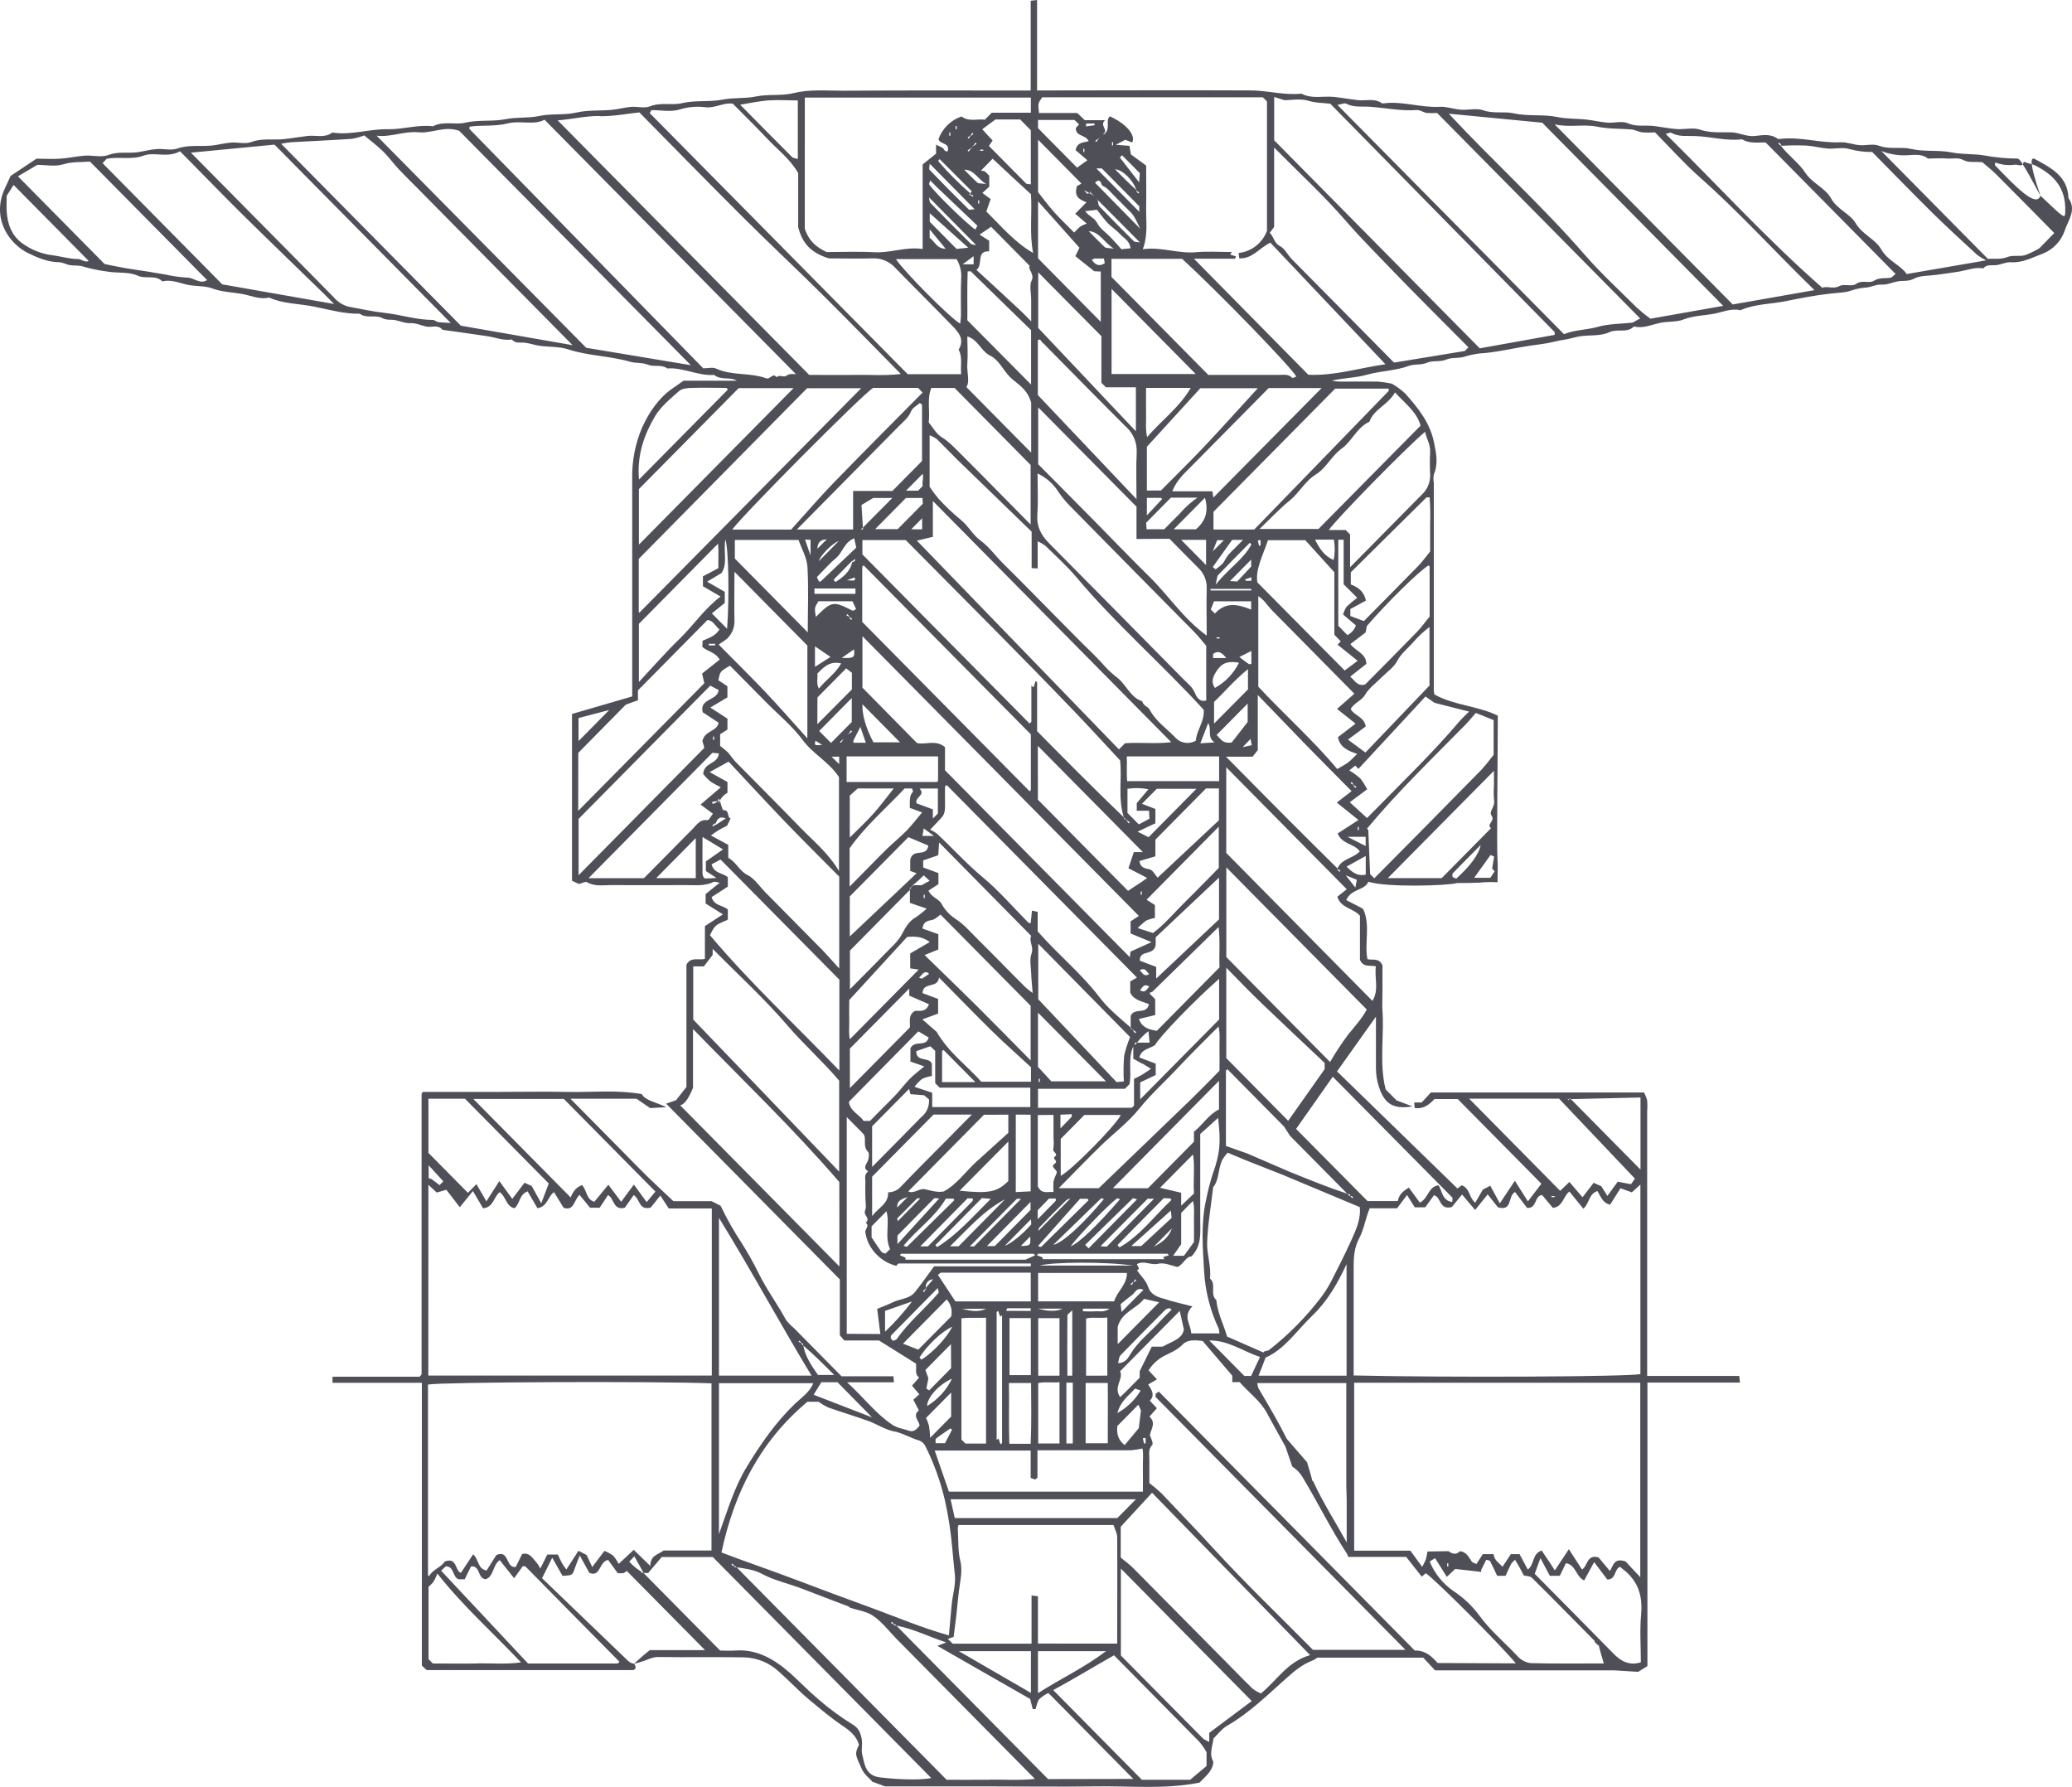 <?xml version="1.0" encoding="UTF-8"?> <svg xmlns="http://www.w3.org/2000/svg" width="1097" height="946" viewBox="0 0 1097 946" fill="none"> <path d="M1095.13 104.865C1094.75 93.306 1085.96 88.929 1077.66 84.347C1076.77 83.851 1075.3 83.132 1075.68 86.911C1076.26 87.078 1076.83 87.29 1077.37 87.544C1087.68 92.673 1093.85 99.667 1093.43 111.995C1093.29 115.996 1093.33 115.996 1080.28 103.582C1078.13 110.234 1067.18 98.897 1056.27 87.527C1056.13 87.373 1056.27 86.963 1056.27 86.022C1057.76 86.531 1059.29 86.925 1060.85 87.202C1062.8 87.467 1064.79 87.467 1066.75 87.202C1068.05 86.98 1069.96 88.228 1070.92 86.945C1069.23 84.21 1068.55 83.936 1067.96 83.936C1062.24 83.91 1056.53 83.378 1050.89 82.346C1045.05 81.286 1039.07 81.901 1032.98 80.636C1026.11 79.302 1018.86 80.465 1011.74 78.824C1006.23 77.541 1000.37 79.285 994.658 77.114C991.7 75.985 987.898 77.114 984.603 76.857C981.308 76.601 977.726 75.147 974.329 75.319C963.768 75.832 953.477 72.344 942.915 73.489C942.358 73.489 941.614 73.728 941.226 73.489C937.508 70.685 933.182 71.54 929.245 71.984C924.665 72.497 920.796 70.138 916.419 70.052C910.995 69.933 905.621 70.514 900.129 68.65C896.344 67.351 891.68 68.65 887.557 68.325C883.434 68 879.581 67.197 875.576 66.701C871.014 66.154 866.485 67.299 861.804 65.231C858.729 63.88 854.572 65.231 850.939 64.923C847.306 64.615 843.537 63.709 839.803 63.298C834.733 62.717 829.664 63.042 824.375 61.931C817.007 60.375 809.166 61.725 801.478 59.998C796.239 58.836 790.697 60.323 785.239 58.374C781.724 57.126 777.415 58.374 773.41 58.066C769.405 57.758 765.941 56.356 762.291 56.544C752.27 57.109 742.571 53.416 732.567 54.715C732.297 54.715 731.925 54.835 731.739 54.715C727.751 51.825 723.189 53.484 718.913 53.005C714.638 52.526 710.464 51.757 706.088 51.295C700.41 50.748 694.496 52.492 689.054 49.585C680.183 50.509 671.497 48.012 662.727 47.876C627.815 47.688 592.887 47.876 557.958 47.876H549.07V0L545.69 0.393V47.927C512.147 47.927 479.213 47.79 446.278 48.029C437.508 48.029 428.755 47.157 419.883 49.346C413.665 50.885 406.889 49.722 400.332 51.056C394.553 52.304 388.503 51.535 382.437 52.766C375.543 54.099 368.293 52.937 361.179 54.595C355.687 55.878 349.824 54.014 344.112 56.305C341.172 57.468 337.353 56.305 334.058 56.579C330.762 56.852 327.214 57.878 323.767 58.169C317.514 58.716 311.33 58.169 304.976 59.622C298.622 61.075 291.998 59.998 285.425 61.418C279.646 62.666 273.596 61.879 267.53 63.127C260.635 64.461 253.386 63.298 246.289 64.957C240.78 66.239 234.73 63.897 229.289 66.838C221.245 65.863 213.405 68.548 205.496 68.411C195.78 68.189 186.351 71.574 176.617 70.257C176.347 70.257 175.975 70.138 175.789 70.257C171.818 73.216 167.239 71.471 162.964 71.967C158.688 72.463 154.43 73.216 150.138 73.677C144.46 74.224 138.766 73.044 133.02 75.199C129.809 76.413 125.771 75.199 122.138 75.49C118.505 75.78 115.294 76.789 111.847 77.08C105.865 77.61 99.883 76.55 93.884 78.636C90.623 79.781 86.618 78.636 82.985 78.909C79.352 79.183 76.141 80.106 72.694 80.619C67.624 81.235 62.555 80.089 57.249 82.072C53.548 83.475 48.8 82.072 44.676 82.414C40.553 82.756 36.227 83.697 31.851 84.004C27.474 84.312 23.402 84.004 19.329 84.004L5.574 93.169C4.611 95.324 3.783 97.256 2.854 99.137C-4.768 114.73 4.087 128.802 15.172 134.137C20.09 136.497 25.311 138.719 31.023 138.805C33.051 138.805 35.028 140.036 37.089 140.378C39.151 140.72 41.601 140.378 43.612 140.994C47.931 142.27 52.344 143.196 56.809 143.764C62.149 144.721 68.148 143.764 72.829 145.918C77.239 147.953 82.292 145.251 85.959 148.979C91.028 147.713 95.658 150.193 100.407 150.962C104.412 151.612 108.771 151.338 112.32 152.672C117.491 154.604 122.797 154.706 127.968 155.578C132.716 156.382 137.38 158.759 142.432 157.528C150.087 160.947 158.536 160.708 166.563 162.367C174.59 164.025 182.295 166.231 190.457 166.077C194.056 168.813 198.771 166.487 202.184 168.317C204.736 169.685 206.983 169.018 209.332 169.497C211.681 169.975 214.52 171.206 217.072 171.07C220.215 170.916 222.817 172.25 225.673 172.882C228.529 173.515 231.874 171.617 234.257 174.592C242.233 175.738 250.226 176.798 258.202 178.012C262.46 178.679 266.566 180.457 271.011 179.722C272.903 181.996 275.522 181.175 277.905 181.431C280.288 181.688 282.974 182.697 285.678 183.056C290.748 183.757 296.155 183.398 300.887 184.971C311.6 188.476 322.854 188.39 333.652 191.519C336.677 192.391 339.904 191.81 343.166 193.11C346.427 194.409 350.195 192.768 353.305 195.059C361.754 194.409 369.594 199.128 378.094 198.478C381.66 201.471 386.357 199.316 390.176 201.556H361.889C359.608 203.146 358.087 204.258 356.515 205.318C348.844 210.447 343.723 218.124 340.023 226.212C336.383 234.639 334.574 243.759 334.717 252.954C334.717 288.861 334.717 324.767 334.717 360.674V368.693L302.847 377.978V466.291L306.531 468.001C308.305 467.539 309.91 466.548 310.755 467.026C314.878 469.471 319.322 468.548 323.631 468.582C336.863 468.685 350.094 468.582 363.325 468.582C368.226 468.582 373.194 469.198 377.858 466.872C378.449 466.599 379.379 467.06 381.035 467.317L373.582 473.336V478.328L382.758 484.073L373.211 490.28V507.618C369.831 508.593 365.978 506.284 363.427 510.644V575.447L357.918 582.475L352.679 584.287L444.639 677.337V706.917C445.586 708.046 446.329 708.9 446.988 709.67H465.39L484.941 721.895C485.381 724.768 484.113 727.538 486.631 729.282L482.846 733.59L486.733 738.156L483.556 741.011L486.479 746.671C482.947 749.492 486.479 752.074 486.885 754.57C485.431 756.776 483.657 758.298 481.258 757.443C478.3 756.4 475.208 756.109 472.403 754.263C463.531 748.347 457.313 739.763 448.458 731.812H473.282C473.18 730.427 473.129 729.658 473.045 728.598H445.535L420.188 702.95C418.64 701.714 417.259 700.276 416.081 698.676C411.553 690.263 405.79 682.62 401.616 673.985C398.908 668.528 395.925 663.215 392.677 658.067C388.721 652.109 385.175 645.881 382.065 639.43C381.846 638.951 381.609 638.489 381.525 638.335L376.692 635.907H356.532C351.463 631.085 347.086 627.119 342.878 622.998C338.215 618.433 333.703 613.748 329.123 609.114L315.977 595.812L302.002 581.671H336.981L344.197 586.63L352.831 586.151C347.035 583.364 341.831 582.731 339.752 579.209C326.082 576.884 313.543 578.32 301.005 578.08C288.061 577.807 275.1 578.08 262.139 578.08H223.746C223.408 578.85 223.206 579.089 223.206 579.329C223.206 628.618 223.206 677.907 223.206 727.196C223.197 727.459 223.115 727.714 222.969 727.931C222.698 728.259 222.404 728.568 222.09 728.854H176.043V732.069H223.358V881.783L225.909 884.142H335.122C335.383 884.124 335.634 884.036 335.849 883.886C336.072 883.708 336.276 883.508 336.457 883.287C336.512 882.848 336.479 882.402 336.36 881.976C336.241 881.55 336.038 881.153 335.764 880.808C334.657 880.671 333.613 880.214 332.756 879.491C317.548 864.924 302.34 850.304 286.979 835.514C288.669 832.094 290.359 828.863 292.37 824.657L297.794 834.232C303.1 834.027 303.066 834.01 304.368 830.111C305.043 828.128 305.888 826.196 306.953 823.477L312.022 832.676C318.055 835.189 317.092 826.692 321.975 825.837L327.045 832.83C328.067 832.94 329.098 832.94 330.12 832.83C330.754 832.544 331.328 832.138 331.81 831.633L373.278 873.592H344.044C341.15 875.867 338.369 878.286 335.714 880.842C337.657 880.363 338.89 879.936 340.141 879.56C342.895 878.705 345.312 877.183 348.59 877.234C363.798 877.474 379.007 877.149 394.215 877.422C400.898 877.664 407.28 880.293 412.229 884.843C417.873 889.768 422.925 895.29 428.738 900.095C434.551 904.9 440.043 909.585 446.109 913.654C450.08 916.304 453.376 918.989 454.778 923.657C452.429 928.786 452.818 928.786 456.113 936.207C457.701 939.832 460.642 941.524 461.808 943.217L468.567 945.731H523.131C541.99 945.731 560.865 945.987 579.723 945.731C598.058 945.406 616.494 947.44 635.082 943.73C637.87 940.67 641.942 937.934 642.398 932.907C640.81 928.872 640.81 928.872 642.517 920.305C644.561 918.356 646.876 915.176 649.952 913.466C661.612 906.729 671.092 897.291 681.045 888.468C685.337 884.638 689.578 881.065 694.986 879.081C695.864 878.684 696.688 878.172 697.436 877.559H753.521L759.773 884.296H854.589L867.296 885.083L872.214 882.056V731.949H921.218C921.066 730.564 920.965 729.778 920.813 728.427H872.078V588.528C872.239 586.542 872.239 584.546 872.078 582.56C871.692 581.097 871.124 579.69 870.389 578.371H757.576L752.693 583.655H748.722C748.823 584.783 748.908 585.552 748.992 586.578C753.707 587.296 756.748 584.715 759.469 581.842H771.771C786.743 597.014 801.512 611.958 816.078 626.674L808.93 636.027L802.035 625.101L794.076 637.07C792.099 633.428 790.46 630.453 789.007 627.734L785.07 629.786C783.549 632.436 782.315 634.556 781.048 636.745C777.668 633.941 778.243 629.017 773.883 627.495L771.636 629.205L707.879 567.206C714.638 557.648 721.296 548.398 728.478 538.241C728.478 547.765 728.478 556.519 728.478 565.274C728.442 568.823 729.014 572.352 730.168 575.704C733.074 584.441 737.704 587.382 747.809 585.741L739.36 582.543L733.632 576.747C729.999 562.675 733.091 547.68 731.824 533.642L731.925 522.87V511.055C729.982 506.78 726.67 508.592 723.966 507.755C722.276 499.205 725.656 489.972 721.803 481.474C721.631 481.246 721.426 481.044 721.195 480.876L712.746 476.499C715.449 470.395 722.428 471.574 724.49 466.787C733.902 469.899 766.347 468.941 771.45 467.488C771.45 467.488 783.278 467.488 785.543 467.077C787.973 466.906 790.412 466.906 792.843 467.077C792.843 462.581 793.096 458.853 792.843 455.109C792.353 449.244 792.995 397.761 792.995 378.85C782.045 373.583 769.709 373.412 759.452 367.65C759.288 367.005 759.175 366.347 759.114 365.684C759.114 328.934 759.114 292.183 759.114 255.433C758.859 254.032 758.859 252.595 759.114 251.193C761.531 245.602 760.432 240.387 759.3 234.573C757.205 223.835 750.851 216.056 744.092 208.447C741.905 206.379 739.483 204.582 736.876 203.095C734.471 202.597 732.039 202.243 729.593 202.035C722.834 201.915 716.074 202.035 709.315 202.035C707.883 201.951 706.456 201.791 705.04 201.556C711.259 200.017 717.646 200.12 723.543 198.427C730.962 196.307 738.752 196.358 746.052 193.657C748.924 192.597 752.27 193.417 755.532 192.032C758.793 190.647 762.291 191.827 765.806 190.322C768.831 189.04 772.565 189.946 776.08 188.613C779.377 187.623 782.782 187.048 786.219 186.903C794.279 186.099 802.137 184.184 810.096 183.004C814.101 182.406 818.207 182.03 822.009 181.089C824.307 180.525 826.622 180.081 828.988 179.704C831.354 179.328 834.058 178.422 836.744 177.995C841.814 177.311 847.559 177.995 851.953 175.909C856.346 173.823 861.416 176.558 865.066 172.831C870.135 174.113 874.799 171.668 879.53 170.83C883.535 170.112 887.979 170.523 891.359 169.121C896.513 167.137 901.819 167.069 906.99 166.197C911.755 165.393 916.419 163.016 921.455 164.247C929.127 160.828 937.576 161.05 945.602 159.409C953.629 157.767 961.402 156.262 969.446 155.39C973.112 154.98 977.151 154.963 980.514 153.681C983.056 152.858 985.69 152.358 988.355 152.193C990.957 151.868 993.542 150.483 996.094 150.671C999.254 150.842 1001.86 149.491 1004.71 148.961C1007.57 148.431 1010.34 149.167 1013.43 147.491C1016.52 145.815 1021.27 146.055 1025.26 145.49C1029.25 144.926 1033.25 144.465 1037.22 143.781C1041.48 143.011 1045.67 141.336 1050.05 142.071C1051.93 139.797 1054.54 140.617 1056.94 140.361C1059.34 140.104 1062.15 138.651 1064.68 138.822C1070.87 139.232 1076.09 136.257 1081.48 134.308C1084.26 133.219 1086.77 131.515 1088.81 129.32C1090.86 127.124 1092.4 124.494 1093.31 121.621C1095.3 116.115 1099.39 110.866 1095.13 104.865ZM942.054 75.49L943.22 76.892L942.899 77.234C942.859 77.167 942.814 77.104 942.763 77.046C942.442 76.823 941.969 76.43 941.513 76.037L942.054 75.49ZM549.56 63.521H568.875C569.703 64.324 570.564 65.111 571.291 65.863L569.601 67.727C569.398 72.429 574.823 71.147 576.36 74.737C573.876 75.558 570.362 75.011 569.449 79.49L575.701 84.842L570.243 88.758L549.577 67.847L549.56 63.521ZM583.356 89.168L603.178 109.208V112.131L580.467 89.168H583.356ZM581.43 73.575L582.376 72.617C582.072 72.957 581.806 73.33 581.582 73.728L581.43 73.575ZM588.73 76.994V75.284H589.304V76.994H588.73ZM601.556 100.487L601.843 100.761L601.691 100.915V101.086C602.257 101.22 602.774 101.517 603.178 101.941L602.637 102.488L601.471 101.086L601.64 100.915C601.64 100.778 601.64 100.624 601.505 100.487C597.331 96.692 593.749 93.067 590.369 89.647C594.154 89.767 599.764 95.084 601.572 100.487H601.556ZM592.904 83.389C593.63 82.654 593.816 82.346 594.036 82.278C594.256 82.209 594.441 82.568 594.627 82.756L603.465 91.682L603.093 96.538L592.904 83.389ZM580.416 75.199L579.875 74.652L581.261 73.472L581.413 73.643C581.175 74.193 580.843 74.697 580.433 75.13L580.416 75.199ZM583.204 97.598C583.508 98.504 585.114 98.914 585.992 99.684C587.26 100.812 588.392 102.078 589.575 103.274C590.758 104.471 591.957 105.685 593.14 106.882C594.323 108.079 595.117 108.9 596.114 109.892C597.111 110.883 598.582 112.217 599.646 113.534C600.436 114.6 601.116 115.746 601.674 116.953C602.35 118.219 602.924 119.552 603.668 121.074L579.74 96.709C581.261 95.375 582.376 94.965 583.221 97.529L583.204 97.598ZM671.328 285.971H691.065L706.459 302.95V336.001C707.558 337.198 708.673 338.378 709.839 339.575L708.149 341.285L718.795 349.834L711.934 354.963L665.718 308.336C664.535 301.599 668.608 294.059 671.345 285.903L671.328 285.971ZM665.921 286.108L667.391 285.937V288.775L666.58 288.912L665.921 286.108ZM696.337 285.698H706.206C706.855 289.273 706.821 292.941 706.105 296.504C700.951 294.213 698.602 290.365 696.219 285.629L696.337 285.698ZM718.575 316.475C716.6 317.942 714.71 319.524 712.914 321.211C712.098 322.484 711.487 323.881 711.106 325.349L717.866 331.094C717.08 333.333 715.461 335.174 713.354 336.223L708.538 331.282V285.749H711.377V309.328L718.575 316.475ZM757.171 291.956C755.16 294.435 753.267 297.085 751.02 299.462C741.54 309.191 731.959 318.8 722.09 328.803L714.925 326.118V322.442L723.172 317.962C722.192 313.175 719.099 310.901 715.162 309.413V302.984C728.343 289.955 741.777 276.635 755.228 263.35C755.38 263.213 755.785 263.35 756.917 263.35C757.256 267.975 757.341 272.616 757.171 277.251C757.171 282.09 757.171 286.911 757.171 291.956ZM718.559 399.111C716.869 400.718 715.5 402.292 713.878 403.54C712.256 404.788 710.278 405.746 707.98 407.131C695.138 391.742 679.828 378.2 666.191 363.512V315.517C667.272 316.345 668.304 317.236 669.283 318.184C670.754 319.894 672.004 321.604 673.542 323.194C686.621 336.497 699.728 349.771 712.864 363.017L717.055 367.257C713.979 369.976 711.208 372.387 707.879 375.31L717.697 383.09L708.352 390.271C709.484 395.743 713.574 397.436 718.559 399.111ZM713.658 391.571L723.07 384.578C722.259 379.448 716.987 378.918 715.145 375.413C716.835 371.993 720.772 371.19 722.8 367.719C724.828 364.248 728.562 361.563 731.553 358.537C734.544 355.51 737.924 353.407 739.681 349.988C741.726 346.089 744.953 343.627 747.691 340.583C750.449 337.391 753.511 334.482 756.833 331.897V362.931L722.918 398.393L713.658 391.571ZM750.412 334.325C741.168 343.866 731.824 353.236 722.783 362.35C718.795 363.529 717.477 360.486 714.858 358.212L723.391 351.475C723.391 345.918 717.815 344.892 714.942 340.96L723.02 334.821C723.138 334.172 723.391 332.889 723.679 331.402C734.206 319.142 751.29 302.334 756.292 299.359C756.512 299.53 756.9 299.701 756.9 299.872C756.9 308.421 756.9 316.851 756.9 326.477C755.143 328.478 752.963 331.624 750.412 334.325ZM665.921 397.145V367.924C674.37 376.661 682.464 385.159 690.66 393.571C698.855 401.984 707.203 410.328 715.584 418.826L707.761 424.879L719.234 434.112L708.217 441.242C710.481 447.004 716.97 446.542 719.944 450.697C716.564 454.476 710.447 454.459 708.115 459.708L708.234 459.828L707.98 460.084C708.617 460.228 709.202 460.548 709.67 461.008L709.129 461.555L707.963 460.153C708.009 460.023 708.066 459.897 708.132 459.776C688.057 440.011 668.658 420.45 649.073 400.582H663.166L665.921 397.145ZM716.75 415.406C716.108 415.335 715.51 415.038 715.061 414.568L715.601 414.021L716.75 415.406ZM718.119 416.552L717.578 417.099L716.446 415.731C717.095 415.785 717.702 416.077 718.153 416.552H718.119ZM719.403 439.481H718.829V437.771H719.403V439.481ZM723.037 443.02V447.893L713.438 443.02H723.037ZM714.925 633.206C715.201 633.18 715.478 633.219 715.736 633.32C715.994 633.421 716.226 633.581 716.412 633.787L715.872 634.334L714.925 633.206C714.791 633.184 714.654 633.184 714.52 633.206L713.286 631.958C702.928 628.538 692.89 624.451 682.768 620.348L660.496 610.721L649.056 606.669V566.796C649.344 566.505 649.513 566.214 649.749 566.146C649.986 566.077 650.155 566.385 650.341 566.556L679.811 596.376L682.971 601.3L713.286 631.958L714.976 632.539L714.655 632.864L714.925 633.206ZM694.749 783.945C694.935 783.757 692.012 774.131 692.012 774.131L681.298 761.769C676.668 752.518 671.429 743.662 666.191 734.805C665.916 733.969 665.745 733.102 665.684 732.223H712.779V786.254L712.999 794.068V816.586C706.848 805.37 700.562 795.743 695.442 784.629C695.729 784.647 695.256 784.253 694.8 783.86L694.749 783.945ZM615.429 687.391C612.337 686.33 609.16 685.305 607.825 681.184C606.811 678.038 604.023 675.456 602.012 672.635L603.059 671.575L601.894 669.266C605.662 667.078 609.261 670.019 613.198 669.044C616.477 668.223 620.448 670.172 623.557 670.754C626.835 668.941 627.832 665.265 630.806 665.146C636.45 659.366 635.436 652.305 635.453 645.499C635.453 630.111 635.453 614.722 635.453 600.36L644.916 591.811C646.403 604.754 646.048 610.396 642.027 621.647C640.651 625.955 639.523 630.34 638.647 634.779C635.673 647.62 636.805 660.597 637.515 673.353C638.153 683.74 640.764 693.905 645.204 703.292C645.438 704.145 645.574 705.023 645.609 705.908H630.671C630.671 701.428 625.838 696.932 631.313 691.614C625.517 690.075 620.38 689.015 615.48 687.305L615.429 687.391ZM605.087 777.516C605.189 781.466 605.087 785.433 605.087 789.691H502.397C500.082 783.005 497.615 775.841 494.861 767.924H545.673V782.424L548.039 783.279C548.546 782.817 549.273 782.475 549.273 782.133C549.273 777.585 549.273 773.054 549.273 767.77H556.674C570.733 767.77 584.793 767.77 598.919 767.77C600.916 767.597 602.898 767.283 604.851 766.83C605.527 769.856 604.952 773.721 605.087 777.516ZM549.526 870.122V845.038L546.147 844.662V870.173H504.408L501.823 867.642L504.898 866.582C505.889 859.23 506.734 851.866 507.433 844.491C508.007 838.455 509.849 832.163 508.447 826.469C507.044 820.775 507.484 814.928 507.095 809.166C507.145 808.548 507.27 807.94 507.467 807.353H589.524C590.285 809.696 591.467 811.696 591.484 813.714C591.62 832.522 591.484 851.159 591.484 870.138L549.526 870.122ZM585.57 874.14C573.978 882.928 561.676 888.622 549.543 896.368V874.14H585.57ZM545.809 874.14V896.231L507.653 874.14H545.809ZM591.569 803.677H505.49C504.712 800.155 504.036 797.094 503.276 793.743H601.387L591.569 803.677ZM503.563 724.306L491.954 736.07L490.45 735.129L491.532 729.709C491.177 728.683 490.484 726.717 489.96 725.264L503.479 711.585L503.563 724.306ZM504.036 729.88C501.107 735.897 496.525 740.932 490.839 744.38C490.94 739.678 497.091 732.941 504.036 729.88ZM503.58 737.232V749.937L492.461 761.187C492.374 759.011 492.159 756.841 491.819 754.69C491.415 753.308 490.906 751.958 490.298 750.655L503.58 737.232ZM504.053 756.861C502.837 759.187 501.62 761.512 500.319 764.026H495.368C495.368 763.068 495.165 761.905 495.553 761.598C498.021 759.7 500.623 757.99 503.208 756.229L504.053 756.861ZM449.624 540.071C449.523 536.651 449.624 533.231 449.624 529.418L480.261 496.025C484.739 495.632 488.473 495.854 492.258 498.727L481.9 504.762V512.662L486.395 513.312L449.979 550.159C449.168 547.115 449.742 543.559 449.624 540.071ZM478.926 417.424H482.846C483.066 418.091 483.522 418.877 483.353 419.134C481.19 421.442 481.832 424.263 481.663 427.683L488.203 430.094C485.55 433.24 483.015 436.608 480.108 439.617C476.813 443.037 473.146 445.961 469.75 449.227C466.353 452.493 463.379 455.656 460.186 458.87L449.827 469.352V449.056C458.225 437.155 469.158 427.888 478.943 417.424H478.926ZM449.911 443.413V421.185L454.136 417.407H473.18C469.496 422.006 466.235 426.469 462.585 430.572C458.935 434.676 454.525 438.797 449.911 443.413ZM486.918 417.458H496.55V430.658L493.897 433.342V428.486L485.296 425.289C484.046 421.972 490.18 421.185 486.918 417.509V417.458ZM376.388 442.302C378.077 441.071 379.311 440.182 380.544 439.447C381.778 438.711 383.299 437.993 384.938 437.138L386.814 433.325C384.786 432.864 386.459 428.777 382.995 428.914C382.505 428.914 381.896 426.435 381.068 423.784C380.814 424.272 380.588 424.774 380.392 425.289C380.392 424.793 380.392 424.297 380.392 423.801H380.021C379.758 424.316 379.36 424.747 378.871 425.049C378.383 425.35 377.822 425.51 377.249 425.511L376.962 424.605L379.885 424.007C380.157 423.585 380.4 423.145 380.612 422.69C380.759 423.1 380.894 423.511 381.018 423.921C381.958 422.137 383.398 420.674 385.158 419.715V414.004L375.728 408.755L385.749 403.215C395.263 413.371 404.827 423.733 414.628 433.992C424.429 444.251 434.467 454.117 444.318 464.085V512.713C441.158 509.294 438.218 505.874 435.176 502.745C432.135 499.616 428.823 496.299 425.646 493.084L415.507 482.825L405.368 472.566C402.191 469.352 399.521 465.094 395.702 463.196C391.444 461.076 389.906 456.511 385.563 454.117V447.278L376.388 442.302ZM377.114 437.019L378.5 435.839L378.821 436.164C379.632 434.112 380.359 431.821 384.279 433.24L379.074 436.66C378.432 436.66 378.044 437.104 377.655 437.566L377.114 437.019ZM444.301 404.532L440.246 400.582H444.301V404.532ZM444.183 411.371V461.076C438.319 451.347 430.428 445.072 423.5 437.891C412.296 426.298 400.856 414.944 389.551 403.437C388.03 401.881 386.898 400.018 385.377 398.308C384.077 397.086 382.706 395.944 381.271 394.888V388.698L385.141 386.253V380.44L376.05 374.575L385.124 369.206V363.307L380.342 360.144C381.237 355.476 381.237 355.476 386.459 352.398L405.588 371.754C412.144 378.388 419.545 384.407 425.037 391.844C430.529 399.282 438.928 403.369 444.183 411.388V411.371ZM380.342 300.778L372.163 305.121V310.371L381.508 315.808C372.704 322.476 367.212 331.008 359.962 338.036C352.713 345.063 345.785 352.98 338.248 361.05V330.273L380.173 287.818C380.578 291.665 380.223 296.042 380.342 300.778ZM383.721 319.21V313.329L374.377 307.943L381.896 303.429C385.411 298.744 382.91 292.058 384.042 285.561C385.732 290.69 386.205 315.705 384.955 332.889L376.894 324.733L383.721 319.21ZM385.783 337.215C387.741 334.978 388.834 332.099 388.858 329.11C388.656 320.373 388.858 311.636 388.858 302.693L427.454 341.763V390.887C419.512 382.081 412.448 373.994 405.081 366.214C397.713 358.434 389.653 350.518 380.494 341.25C382.707 339.592 384.634 338.72 385.783 337.215ZM493.069 205.386H505.388L545.656 246.149V277.695L530.55 262.409C523.604 255.365 516.71 248.269 509.68 241.327C506.165 237.907 502.921 234.129 498.595 231.478C495.739 229.769 493.931 226.349 491.701 223.63C492.444 217.355 490.721 211.148 493.069 205.386ZM508.751 167.257C508.751 168.539 508.497 169.822 508.345 171.36C502.853 168.129 478.959 144.123 474.329 137.164H506.436C508.366 140.335 509.221 144.057 508.869 147.765C508.599 154.211 508.768 160.742 508.768 167.257H508.751ZM514.496 101.257L513.753 102.266L513.989 102.471L513.668 102.796L513.905 103.069C514.176 103.057 514.448 103.102 514.701 103.202C514.954 103.302 515.184 103.455 515.375 103.651L514.834 104.198L513.837 103.155C513.552 103.175 513.269 103.221 512.992 103.292L513.685 102.351C507.691 97.156 502.077 91.527 496.888 85.509C496.77 85.372 496.888 84.979 496.888 84.706L497.564 84.312L514.496 101.257ZM502.566 71.865V70.155H503.141V71.865H502.566ZM505.946 68.445V66.735H506.52V68.445H505.946ZM513.989 72.053L513.668 71.711C513.598 72.361 513.305 72.966 512.84 73.421L512.3 72.874L513.668 71.711L513.989 72.036C514.064 71.387 514.356 70.783 514.817 70.326L515.358 70.873L513.989 72.053ZM515.51 77.011C515.75 76.437 516.087 75.911 516.507 75.455L517.048 76.002L515.662 77.199L515.493 77.028C514.907 77.568 514.4 78.19 513.989 78.875L513.837 78.721C514.42 78.172 514.926 77.545 515.341 76.857L515.51 77.011ZM513.685 78.533L513.837 78.704C513.601 79.28 513.263 79.807 512.84 80.26L512.3 79.713L513.685 78.533ZM522.134 97.444C519.447 97.034 518.096 97.256 517.42 96.657C515.003 94.52 512.806 92.126 510.525 89.818C515.645 89.869 517.217 94.246 522.05 97.444H522.134ZM520.123 68.377L527.001 63.247H540.131L545.758 68.941V97.581C544.288 97.341 543.578 97.461 543.274 97.153C536.751 90.622 530.262 84.039 523.571 77.268C524.348 76.105 524.922 75.233 525.531 74.344C523.773 72.549 521.982 70.565 520.039 68.411L520.123 68.377ZM520.596 79.217V79.798H518.907V79.217H520.596ZM546.214 148.448C544.896 151.218 545.944 155.134 545.944 158.554V170.129C543.764 167.924 542.395 166.436 540.874 165C532.988 157.625 525.013 150.249 516.947 142.874C520.732 140.258 516.507 132.718 523.706 133.06V127.435L518.636 124.203L524.737 120.065L545.183 140.771C543.983 142.481 547.853 145.029 546.214 148.5V148.448ZM619.197 285.236C624.419 290.536 629.336 295.597 634.406 300.624C635.892 302.014 637.062 303.714 637.835 305.606C638.608 307.499 638.966 309.539 638.884 311.585C638.647 319.433 638.884 327.315 638.884 336.497C626.362 327.366 618.758 315.397 608.94 305.72C599.122 296.042 589.423 285.988 579.74 276.122L549.661 245.756V215.645L601.708 268.24V285.338L619.197 285.236ZM575.262 107.07L569.263 113.14L575.38 118.372C574.171 118.784 573.004 119.317 571.899 119.963C570.769 120.935 569.708 121.987 568.722 123.109C565.208 119.552 561.541 116.115 558.195 112.388C555.103 108.968 552.348 105.155 549.594 101.718V73.951C557.164 81.594 564.633 89.151 572.575 97.205L570.193 98.47C568.452 104.335 571.595 105.6 575.296 107.122L575.262 107.07ZM578.016 101.804L577.256 102.06L578.016 102.591L579.368 103.975C578.57 103.321 577.71 102.748 576.8 102.266C576.429 102.41 576.044 102.513 575.651 102.573C575.414 102.573 575.076 101.958 573.961 100.658C575.178 101.325 576.107 101.838 576.834 102.266L577.29 102.095C576.36 101.342 577.188 101.599 578.05 101.855L578.016 101.804ZM571.511 131.162L569.331 135.608L579.335 143.593L582.799 143.746V170.386C571.815 159.272 560.831 148.158 549.594 136.787V106.574L571.511 131.162ZM584.826 130.735C581.92 128.067 579.216 125.178 576.377 122.356C582.089 122.715 584.117 127.913 589.693 131.675C586.922 131.23 585.536 131.418 584.81 130.786L584.826 130.735ZM584.826 139.369C581.785 141.455 579.757 139.933 578.067 137.659C578.523 137.386 578.946 136.924 579.402 136.89C581.007 136.804 582.63 136.89 584.472 136.89C584.624 137.865 584.81 138.617 584.928 139.421L584.826 139.369ZM583.12 177.96V202.616C583.998 203.522 584.607 204.121 585.502 205.027H601.387V228.332L549.678 173.617V144.191L583.12 177.96ZM588.51 198.017V152.928L633.071 198.017H588.51ZM633.24 280.226H621.411L637.954 263.504C640.202 271.54 637.667 276.31 633.189 280.226H633.24ZM638.546 285.817V299.137L625.365 285.817H638.546ZM625.027 271.472C622.222 274.276 619.451 277.097 616.392 280.192H607.047C607.047 279.132 606.862 277.815 606.794 276.772L619.941 263.452H633.983C630.669 265.744 627.645 268.437 624.977 271.472H625.027ZM607.2 272.857V263.572H614.618C614.821 263.76 615.125 263.948 615.192 264.171C615.26 264.393 614.905 264.581 614.736 264.769L607.2 272.857ZM614.685 259.691H607.2V236.522L635.504 205.54H665.921C656.289 216.056 647.029 226.4 637.515 236.488C630.13 244.302 622.442 251.791 614.635 259.691H614.685ZM606.777 218.877C606.676 214.636 606.777 210.328 606.777 205.369H630.435C624.453 215.628 615.226 222.314 607.318 231.393C606.338 226.811 606.895 222.844 606.777 218.877ZM639.644 382.782C641.807 386.202 638.782 390.083 643.024 393.041L635.521 393.503C636.974 389.673 638.242 386.407 639.661 382.782H639.644ZM645.643 555.237C645.744 559.187 645.643 563.136 645.643 566.864C640.472 572.113 635.504 577.226 630.435 582.133C614.314 597.744 598.108 613.269 581.734 629.034H560.544C568.182 621.322 575.11 614.107 582.258 607.114C589.406 600.12 597.128 594.426 603.178 586.937C609.565 579.038 617.051 572.387 623.895 565.034C630.739 557.682 637.752 550.911 645.153 543.422C646.082 547.577 645.508 551.441 645.643 555.237ZM632.124 646.662C632.226 650.321 632.124 653.98 632.124 657.554L626.835 664.821H621.09L625.365 658.717V642.097L631.601 635.788C632.581 639.584 632.006 643.157 632.124 646.662ZM625.365 638.301V631.462L614.179 628.828L631.634 611.166C632.699 617.697 631.634 624.844 632.158 631.821L625.365 638.301ZM616.527 666.633H552.027V665.693L549.036 664.564L549.594 663.743H618.183L618.809 664.564L615.733 665.539L616.527 666.633ZM591.755 711.619V702.489C593.884 694.435 601.894 692.828 605.662 687.613L613.689 689.442L591.755 711.619ZM616.933 693.375C617.583 692.943 618.323 692.668 619.096 692.571C619.265 692.571 619.535 692.794 620.363 693.272C618.217 695.427 616.105 697.41 614.162 699.565C608.991 705.327 602.688 709.978 598.548 716.8C597.297 718.869 595.658 721.758 591.94 721.622C592.397 720.117 592.397 718.39 593.259 717.501C601.116 709.362 609.041 701.36 617.001 693.375H616.933ZM591.586 748.09C593.276 741.661 597.652 738.891 600.947 735.112L603.921 736.155C600.917 741.128 596.69 745.229 591.653 748.056L591.586 748.09ZM604.057 746.876C603.786 749.013 603.398 752.006 602.891 756.109L595.438 765.052C591.772 762.196 591.18 758.759 591.552 754.946L602.705 743.644C603.178 744.602 603.6 745.576 604.124 746.842L604.057 746.876ZM589.879 688.947H549.628V673.9H596.638C596.638 680.261 591.366 683.749 589.879 688.947ZM586.499 732.154C586.618 742.413 586.499 753.117 586.499 764.06H574.789V732.154H586.499ZM575.009 728.29V698.009C578.388 697.171 582.224 698.009 586.263 697.496V728.273L575.009 728.29ZM579.808 694.213C577.662 694.401 575.499 694.213 573.336 694.213C573.336 693.734 573.336 693.272 573.336 692.794H587.513C584.319 695.016 581.92 694.008 579.74 694.213H579.808ZM567.979 732.018V764.197H564.599V732.018H567.979ZM565.191 696.282C565.191 695.683 566.306 695.085 567.692 693.683V728.29H565.123C565.056 717.518 565.022 706.9 565.123 696.282H565.191ZM549.678 728.29V697.838H560.932V728.29H549.678ZM560.932 731.71V764.197H549.678V732.206C553.024 731.402 556.826 732.12 560.865 731.761L560.932 731.71ZM549.729 692.794H562.656C558.313 694.76 553.937 693.905 549.661 692.845L549.729 692.794ZM550.523 669.984C556.387 668.172 584.877 667.813 599.798 669.984H550.523ZM593.799 694.572C593.58 692.674 593.411 691.152 593.309 690.4C595.641 688.519 597.449 686.98 599.41 685.527C601.099 684.364 601.674 681.269 605.408 682.843L593.799 694.572ZM600.238 678.995L599.916 678.653C599.846 679.303 599.553 679.908 599.088 680.363L598.548 679.816L599.916 678.653L600.238 678.978C600.312 678.329 600.604 677.726 601.066 677.268L601.606 677.815L600.238 678.995ZM604.749 563C606.067 563.752 607.335 564.59 609.363 565.838C607.538 567.069 606.186 568.061 604.749 568.916C603.313 569.771 601.961 570.369 600.39 571.173V585.33C600.107 585.648 599.802 585.945 599.477 586.219C599.263 586.372 599.012 586.461 598.75 586.476H549.577V576.405H595.607L598.007 573.977C599.274 567.394 597.01 560.418 600.018 553.989V560.469C601.437 561.29 603.076 562.145 604.682 563.102L604.749 563ZM600.829 551.988H601.995C603.724 549.692 605.76 547.649 608.044 545.918C608.315 548.603 608.45 550.125 608.636 551.988H601.995L601.775 552.279L600.406 553.664C600.627 553.465 600.78 553.201 600.844 552.91C600.907 552.618 600.879 552.314 600.761 552.04L600.829 551.988ZM603.229 559.836C604.259 555.442 608.298 555.374 611.475 553.322C613.79 548.962 631.871 530.119 645.457 518.185V539.712L603.651 582.013V573.037L611.88 569.138V563.102L603.229 559.836ZM561.591 602.942L574.113 590.272H593.411C590.741 595.863 567.134 619.749 561.591 622.485V602.942ZM561.439 597.368V590.135L567.337 589.861C567.337 590.511 567.59 591.075 567.337 591.263C565.664 593.11 563.906 594.854 561.372 597.419L561.439 597.368ZM549.949 572.797V571.087H550.523V572.797H549.949ZM595.151 559.221C594.79 563.646 594.745 568.092 595.016 572.524L591.163 572.865L549.695 529.008V499.65L598.328 549.047C596.943 552.349 595.857 555.772 595.084 559.272L595.151 559.221ZM585.553 572.455H556.606L549.56 564.795V536.104L585.553 572.455ZM557.772 590.237V602.429C557.988 604.403 557.948 606.398 557.654 608.362C557.198 610.072 560.578 610.704 558.465 612.346C556.911 613.594 560.645 614.517 558.364 616.09C555.626 617.988 560.054 619.1 559.462 621.015C558.765 622.429 558.199 623.906 557.772 625.426C557.624 627.304 557.624 629.191 557.772 631.068C554.697 630.709 551.537 632.453 549.459 628.076V590.306L557.772 590.237ZM592.718 660.341C592.388 660.065 592.093 659.749 591.839 659.4C591.807 659.304 591.798 659.201 591.813 659.1C591.827 658.999 591.865 658.903 591.924 658.819L616.122 634.317L619.586 634.471L620.228 635.257C611.137 643.755 603.719 654.134 592.718 660.375V660.341ZM620.279 644.781L604.225 659.674H598.953L619.89 640.866C620.076 642.764 620.296 644.251 620.296 644.816L620.279 644.781ZM585.959 659.999L582.663 659.743L607.622 634.625H611.002L585.959 659.999ZM576.344 660.888L574.552 659.041C583.001 650.817 591.332 642.593 599.781 634.42C599.984 634.214 600.761 634.642 601.978 634.95L576.344 660.888ZM566.813 659.777C571.037 654.066 588.189 636.369 591.518 634.42C591.805 634.249 592.464 634.745 592.954 634.916C580.619 649.159 571.156 658.152 566.813 659.811V659.777ZM557.637 659.024C566.053 650.806 574.502 642.604 582.984 634.42C583.17 634.232 583.948 634.676 584.438 634.813C574.383 646.884 563.146 657.776 557.637 659.059V659.024ZM575.093 636.625C567.151 644.468 559.203 652.293 551.25 660.102C551.047 660.29 550.27 659.879 549.56 659.674L571.815 634.659H575.786C576.039 635.035 576.344 635.36 576.293 635.412C575.92 635.843 575.519 636.248 575.093 636.625ZM549.746 651.638C549.706 650.953 549.93 650.278 550.371 649.757C555.001 644.867 559.75 640.096 564.566 635.377C565.187 634.931 565.906 634.643 566.661 634.539L549.746 651.638ZM555.39 634.539H558.955C558.955 635.07 559.057 635.617 558.854 635.839C555.981 638.814 553.058 641.738 549.408 645.448V640.712L555.39 634.539ZM610.9 659.982C613.993 656.836 617.102 653.707 620.465 650.304C618.758 655.194 615.108 657.828 610.917 659.965L610.9 659.982ZM632.124 599.146V604.446L607.791 629.051H589.203L645.389 572.199V587.331C639.982 589.947 636.771 595.469 632.124 599.146ZM612.455 545.747C608.095 544.978 604.631 544.038 603.009 539.455L611.61 537.386V529.008L608.754 526.118C608.754 525.913 608.754 525.571 608.754 525.537C609.227 525.315 609.853 525.298 610.207 524.956C621.698 513.739 633.172 502.488 645.187 490.759C646.048 498.094 645.356 505.19 645.66 512.132L612.455 545.747ZM548.242 360.589L547.228 363.854L546.045 362.982V382.098C545.555 382.594 545.386 382.902 545.15 382.953C544.913 383.005 544.744 382.697 544.558 382.509L456.586 293.494V285.937H479.551C509.393 316.15 539.945 346.465 569.686 377.55C577.577 385.809 585.333 394.272 593.022 402.548C594.154 412.226 591.721 422.04 594.999 432.693C595.521 433.275 596.125 433.776 596.79 434.18L596.638 434.351C597.207 434.59 597.728 434.932 598.176 435.36L597.635 435.907L596.469 434.505L596.638 434.351C596.081 433.787 595.506 433.205 595.405 433.958C595.253 433.53 595.117 433.12 594.999 432.693C579.233 417.595 564.295 402.48 549.087 387.091V361.136L548.242 360.589ZM448.086 325.622L448.627 325.075L449.776 326.46L449.455 326.802L449.776 326.477C449.131 326.401 448.533 326.099 448.086 325.622ZM451.162 327.64L450.621 328.187L449.489 326.819C450.126 326.881 450.719 327.172 451.162 327.64ZM451.162 323.194C441.124 318.065 440.279 318.253 431.932 326.614C431.171 321.775 431.171 321.775 433.301 318.304H451.314L453.24 322.391C452.86 322.691 452.453 322.954 452.024 323.177C451.881 323.242 451.726 323.277 451.569 323.28C451.412 323.283 451.257 323.254 451.111 323.194H451.162ZM432.726 356.622C436.106 353.202 439.181 349.782 445.366 351.219C442.223 356.724 437.424 359.768 433.537 364.538C432.016 361.751 433.098 359.101 432.726 356.622ZM451.534 297.752L451.213 297.41C450.131 302.727 446.363 305.515 442.375 308.114C441.817 307.549 441.564 307.378 441.445 307.139C441.44 307.032 441.457 306.925 441.495 306.825C441.532 306.725 441.591 306.634 441.665 306.558L450.976 297.119C451.55 296.912 452.042 296.522 452.379 296.008L452.919 296.555L451.534 297.752ZM448.374 307.19L452.548 305.686C452.902 307.481 452.902 307.481 448.306 307.19H448.374ZM452.902 311.55V314.372H431.205V311.55H452.902ZM431.476 342.174L439.705 347.782L431.476 353.031V342.174ZM434.602 307.806C434.45 307.943 434.061 307.806 433.571 307.806L432.489 305.549C435.869 302.129 438.928 298.521 442.544 295.529C446.16 292.537 446.819 287.168 452.26 284.979C452.666 286.826 452.97 288.228 453.325 289.938C447.028 295.934 440.764 301.89 434.534 307.806H434.602ZM432.743 290.536C432.946 287.407 434.061 285.697 437.728 285.526L432.743 290.536ZM444.031 286.484L433.571 297.051C433.858 294.657 440.482 287.681 443.963 286.484H444.031ZM451.669 259.913V280.311H421.894L427.42 274.72C443.518 258.42 459.611 242.119 475.698 225.819C478.165 223.305 481.038 221.185 482.457 217.56C483.15 215.85 485.499 214.671 487.003 213.354C487.746 213.953 488.135 214.124 488.152 214.295C488.152 224.177 488.152 234.06 488.152 244.046L472.47 259.913H451.669ZM426.322 285.663L429.144 285.8V294.059C427.792 290.314 427.133 288.331 426.237 285.663H426.322ZM427.741 334.855L389.061 295.717V285.851H422.773C424.311 290.297 427.183 295.17 427.504 300.214C428.164 311.755 427.657 323.331 427.657 334.855H427.741ZM475.259 280.141H463.329L479.635 263.641H488.422C488.422 264.974 488.558 266.069 488.591 266.667L475.259 280.141ZM488.22 274.361V280.209H482.457L488.22 274.361ZM456.113 267.351L462.315 263.623H472.454L456.907 279.268C456.907 279.559 456.907 279.867 456.907 280.175L455.758 280.363L456.84 279.268C456.654 275.421 456.383 271.557 456.096 267.3L456.113 267.351ZM456.502 300.043C456.823 299.718 456.992 299.41 457.228 299.359C457.465 299.308 457.617 299.684 457.803 299.872L545.775 388.784V418.227C545.538 418.467 545.369 418.792 545.133 418.826C544.896 418.86 544.744 418.518 544.558 418.33L456.502 329.247V300.043ZM608.332 429.204C608.416 430.914 608.467 431.94 608.551 433.445L602.924 436.454L596.925 430.367V417.595C600.618 417.025 604.379 417.106 608.044 417.834L601.843 425.186V429.204H608.332ZM611.711 435.856V428.264L604.58 425.546L612.472 417.578H633.459L608.112 443.225L602.282 440.284L611.711 435.856ZM611.711 453.348V444.525L638.495 417.424H645.339V434.266L612.894 464.65C611.576 463.196 610.36 460.648 608.653 460.238C606.05 459.623 603.82 459.452 603.262 455.844L611.711 453.348ZM596.79 413.56C596.334 409.541 596.79 405.13 596.571 400.462H645.457V413.56H596.79ZM549.476 394.871L605.087 451.108H600.288C599.443 453.655 598.598 456.135 597.449 459.657L607.352 464.786C606.321 465.539 605.459 466.206 604.547 466.804C602.13 468.411 599.697 469.984 597.213 471.626L549.509 423.357L549.476 394.871ZM603.955 471.985H604.53V473.695H603.955V471.985ZM606.794 487.373C608.29 486.727 609.855 486.256 611.458 485.971V479.132L607.047 476.311L645.271 437.651V459.486C639.847 464.974 633.983 471.061 627.951 476.978C621.918 482.894 616.696 489.323 610.444 493.939L602.35 491.34C603.703 489.9 605.185 488.589 606.777 487.425L606.794 487.373ZM611.863 500.402V496.213L645.406 464.598V486.706L612.134 518.065V511.875L603.448 508.592C603.398 502.54 610.596 506.25 611.847 500.454L611.863 500.402ZM608.585 515.637C605.459 517.484 604.935 514.85 603.381 513.705C606.456 511.892 606.98 514.526 608.467 515.688L608.585 515.637ZM608.585 522.203C607.166 523.536 606.507 526.033 603.516 524.22C604.834 522.938 605.493 520.442 608.467 522.254L608.585 522.203ZM644.19 389.04L660.564 372.472V382.235L652.115 393.076C646.792 393.931 645.93 390.408 644.054 389.092L644.19 389.04ZM642.77 383.073V371.6C648.076 366.641 653.179 360.383 660.733 354.228V364.966L642.77 383.073ZM649.428 348.38H642.263V346.243C645.22 343.969 647.164 345.816 649.293 348.432L649.428 348.38ZM644.088 337.985V337.403H645.778V337.985H644.088ZM643.26 324.887L641.047 322.647L642.736 318.338H662.406V322.716C655.647 319.997 649.023 318.304 643.125 324.938L643.26 324.887ZM645.119 353.954C647.688 350.347 651.692 350.022 655.968 350.86C653.173 356.528 648.717 361.185 643.21 364.196C640.573 360.264 642.939 356.878 644.984 354.006L645.119 353.954ZM656.306 347.748L662.524 344.619V351.458C662.119 351.458 661.595 351.783 661.375 351.629C659.584 350.552 657.995 349.235 656.17 347.799L656.306 347.748ZM659.685 307.481L659.145 306.729L662.524 305.634V307.481H659.685ZM662.423 299.906L655.072 307.823L651.202 307.618L662.423 296.264V299.906ZM662.423 311.79C662.423 312.063 662.423 312.337 662.507 312.61H640.945C640.945 312.2 640.861 311.995 640.827 311.79H662.423ZM633.358 391.964C631.587 393.088 629.477 393.533 627.41 393.22C625.342 392.906 623.454 391.854 622.087 390.254C617.44 385.535 611.813 381.705 608.568 375.533C607.791 374.096 605.189 373.635 604.783 371.275C598.565 369.258 596.435 362.829 591.856 359.033C589.563 357.312 587.421 355.396 585.452 353.305C581.413 348.654 577.003 344.465 572.592 340.156C567.827 335.437 563.197 330.615 558.448 325.879C554.106 321.553 549.881 317.107 545.538 312.781C540.807 308.045 536.126 303.241 531.344 298.556C527.153 294.486 523.824 289.579 519.008 286.074C514.936 283.099 512.637 278.328 508.599 275.131C504.449 271.732 500.552 268.028 496.939 264.051C495.22 262.034 493.629 259.909 492.174 257.69V230.435C493.462 230.901 494.688 231.527 495.824 232.299C499.491 235.839 502.972 239.583 506.622 243.14C519.684 255.844 532.814 268.514 546.197 281.474V300.761L549.374 300.932V286.57C550.798 287.183 552.152 287.951 553.413 288.861C559.057 294.435 565.005 299.752 570.091 305.805C590.842 330.478 615.175 351.578 637.278 375.738C637.887 381.654 633.51 386.664 633.138 392.015L633.358 391.964ZM512.147 192.46C512.502 187.724 512.147 182.936 512.147 178.114C517.91 179.824 519.346 185.877 524.145 188.219C528.944 190.562 531.023 195.862 534.622 199.504C538.221 203.146 543.747 205.369 545.944 213.183V239.617L511.624 204.89C513.668 201.915 511.742 197.042 512.147 192.46ZM512.401 143.678C513.449 143.678 513.837 143.558 513.989 143.678C524.658 154.051 535.292 164.424 545.893 174.797V203.574L512.147 169.548C512.249 162.623 511.961 153.133 512.316 143.678H512.401ZM517.859 107.771V106.062H518.433V107.771H517.859ZM516.051 110.781C514.648 110.781 513.33 111.311 512.891 110.883C505.873 103.976 498.95 96.977 492.123 89.886C491.768 89.527 492.123 88.399 492.241 86.689L516.051 110.781ZM492.546 95.563C493.83 96.846 494.844 97.94 495.925 98.983L517.487 119.501C517.115 120.202 516.761 120.869 516.389 121.518C512.299 118.971 494.421 101.53 492.005 97.7C491.717 97.444 492.14 96.743 492.461 95.563H492.546ZM516.828 129.76C516.017 129.555 514.581 129.623 513.871 128.939C506.706 121.86 499.615 114.691 492.596 107.429C492.039 106.848 492.123 105.617 491.836 104.471L516.828 129.76ZM492.208 121.433L500.657 131.692C495.756 131.692 494.709 127.349 492.208 126.015V121.433ZM506.453 131.795L492.241 117.415V112.867L512.621 131.128L506.453 131.795ZM515.476 135.625V139.916H509.68L515.476 135.625ZM493.897 284.21V265.231L620.093 392.905C612.032 393.948 603.769 392.905 595.641 393.469L592.414 396.735C556.759 359.927 521.098 323.086 485.431 286.21L493.897 284.21ZM488.49 257.331L486.074 259.776H479.669L488.439 250.902C489.183 252.219 488.135 254.886 488.49 257.331ZM442.51 254.373C434.365 262.786 426.71 271.66 418.853 280.363H387.659C393.286 272.515 456.62 208.772 462.247 205.369H486.124L488.439 207.848C473.079 223.391 457.685 238.745 442.561 254.373H442.51ZM431.729 392.118L435.295 394.375C431.188 394.683 431.188 394.683 431.729 392.118ZM432.794 369.223L448.002 353.835C448.762 354.433 449.81 355.22 451.027 356.143V364.966L432.726 383.415L432.794 369.223ZM451.162 387.194L449.776 388.391L449.607 388.22L448.357 389.485C448.783 389.056 449.152 388.574 449.455 388.049L449.607 388.22C449.847 387.646 450.184 387.119 450.604 386.664L451.162 387.194ZM445.619 348.295L452.176 343.764C452.598 348.192 452.142 348.568 445.619 348.278V348.295ZM451.889 391.93C453.021 389.639 454.22 387.365 455.539 384.8C456.434 387.433 457.228 389.929 458.394 393.212H451.872C451.872 392.682 451.736 392.221 451.889 391.913V391.93ZM456.603 372.848L476.509 392.99H462.416C458.377 385.381 456.383 378.217 456.603 372.831V372.848ZM456.603 364.042V336.805L602.958 484.894L598.582 487.784V494.178L609.633 498.778L598.514 503.805C598.413 504.779 598.26 506.13 598.193 506.78L500.319 407.78V395.538C495.486 391.417 489.893 394.426 485.482 393.366L456.603 364.042ZM500.319 424.776C500.319 421.955 500.319 419.116 500.319 416.398C500.64 416.09 500.809 415.799 501.045 415.714C501.282 415.628 501.468 415.868 501.62 416.022L601.961 517.535L598.379 519.604V525.486C600.373 529.692 604.884 530.085 608.315 531.641C606.929 537.523 600.761 533.112 598.632 537.796V544.037C599.087 544.517 599.604 544.931 600.17 545.269L600.018 545.44C600.587 545.679 601.108 546.02 601.556 546.448L601.015 546.995L599.849 545.593L600.018 545.44C599.46 544.875 598.886 544.294 598.632 544.892V544.037L598.328 543.73C592.312 538.498 586.499 533.744 582.089 527.914C572.491 515.278 560.121 505.378 549.391 493.084V482.74L546.383 482.073C546.13 484.364 545.91 486.501 545.673 488.741C545.2 488.639 544.676 488.741 544.44 488.433C536.447 480.397 529.029 471.677 520.377 464.496C511.725 457.314 504.256 449.005 496.111 441.379C494.979 440.527 493.755 439.81 492.461 439.241C495.215 436.318 496.956 434.556 498.612 432.71C500.657 430.35 500.319 427.529 500.319 424.776ZM531.952 659.554L545.809 645.517C545.809 646.098 545.927 647.226 545.994 648.167C541.618 653.348 535.18 658.426 531.952 659.554ZM540.553 659.554L545.403 654.63C545.758 659.332 545.555 659.537 540.553 659.64V659.554ZM484.181 575.362C485.339 573.787 486.697 572.373 488.22 571.156C489.866 570.427 491.598 569.915 493.374 569.634V563.188C491.92 559.289 485.026 562.521 485.11 556.502L492.512 553.903L495.131 556.331V573.43L497.497 575.823H545.487V586.082H493.559V578.525L484.181 575.362ZM488.186 590.973C479.618 599.778 470.933 608.481 461.74 617.783V596.273L481.325 576.473L482.018 579.26L489.217 579.825L491.853 582.03C491.976 583.72 491.709 585.415 491.073 586.982C490.436 588.549 489.448 589.945 488.186 591.058V590.973ZM481.764 543.884L449.962 576.063V555.134L481.393 523.331V527.093L491.819 531.641C490.23 536.087 486.969 534.975 484.418 535.164C480.548 537.455 482.018 541.216 481.731 543.969L481.764 543.884ZM488.406 491.597C488.71 488.673 490.214 487.562 493.171 487.117C495.08 486.826 496.753 484.98 497.953 484.21L545.656 532.462V561.392C535.839 551.458 526.646 542.02 517.301 532.735C508.295 523.793 499.119 514.987 489.521 505.617L496.787 502.676V494.555L488.406 491.597ZM491.498 447.671C490.535 454.237 483.268 448.663 481.917 455.228V461.076L485.296 462.307L449.911 495.769V474.567L480.936 443.191L491.498 447.671ZM488.372 442.541C488.608 441.259 488.76 440.301 489.064 438.592L494.455 442.541H488.372ZM449.996 503.258L481.731 471.113V470.258C482.043 469.929 482.376 469.621 482.728 469.335C482.937 469.053 483.168 468.79 483.421 468.548C485.398 466.95 487.283 465.237 489.064 463.418L492.208 466.291L487.915 468.633H483.843C483.446 468.857 483.072 469.12 482.728 469.42C482.303 469.929 481.966 470.507 481.731 471.13V477.969L490.619 481.047C488.659 482.851 486.563 484.497 484.35 485.971C481.528 487.493 479.365 490.964 477.793 494.059C475.428 498.658 471.558 501.736 468.161 505.292C462.349 511.345 456.333 517.261 449.996 523.725V503.258ZM489.622 473.712V475.421H489.048V473.712H489.622ZM491.312 515.039C491.528 515.2 491.721 515.389 491.887 515.603C490.619 516.458 489.369 517.313 488.068 518.15C487.949 518.15 487.628 517.979 486.564 517.569L487.392 516.731C488.49 515.705 489.318 513.961 491.295 515.004L491.312 515.039ZM496.669 536.617V528.837L488.439 525.776C488.659 519.518 496.55 523.536 497.159 517.518C507.044 527.52 516.186 536.993 525.565 546.192C532.121 552.621 539.083 558.708 545.842 565V572.677H519.532C512.249 564.402 502.38 557.426 495.874 546.243L488.321 539.677L496.669 536.617ZM516.389 572.882H498.781V556.502C498.967 556.297 499.136 556.006 499.372 555.921C499.609 555.835 499.795 556.109 499.947 556.28L516.389 572.882ZM545.673 590.135V630.709L537.799 631.103V590.066L545.673 590.135ZM533.845 590.135V599.727C528.319 604.72 522.574 609.901 516.845 615.116C511.117 620.331 506.706 626.948 499.677 630.761C496.128 631.462 492.917 630.248 489.538 629.564C486.783 629.017 483.742 632.197 480.869 630.727L520.968 590.152L533.845 590.135ZM533.845 604.361V625.255C527.812 631.154 523.706 631.958 508.041 630.384L533.845 604.361ZM500.724 634.591H504.78C505.016 634.984 505.27 635.223 505.219 635.36C505.169 635.497 504.864 635.771 504.662 635.976C496.528 643.955 488.377 651.969 480.21 660.016C480.024 660.204 479.247 659.777 478.402 659.52C485.499 650.68 495.131 644.371 500.741 634.591H500.724ZM512.3 634.385L515.105 634.522C515.003 635.121 515.105 635.651 514.851 635.89L491.312 659.828H487.24L512.3 634.385ZM495.824 658.597L519.853 634.283L524.567 634.676C515.088 644.046 506.909 653.57 496.212 660.187C495.638 659.606 495.283 659.4 495.283 659.195C495.283 658.99 495.638 658.853 495.841 658.597H495.824ZM532.121 634.916L507.517 659.811H502.989C512.587 650.441 520.749 640.917 532.121 634.916ZM538.323 634.693H540.587L515.747 659.845H513.466L538.323 634.693ZM545.606 636.318V640.558L526.68 659.691H522.506L545.606 636.318ZM542.716 522.476C534.267 514.081 526.071 505.549 517.622 497.222C513.719 493.358 510.221 489.117 505.371 486.125C502.434 484.084 500.018 481.364 498.325 478.191C496.956 475.849 493.019 474.943 491.565 471.506L496.838 468.086V462.222L488.777 459.246V455.519L496.736 452.766C496.888 450.578 497.04 448.44 497.209 446.029L545.944 495.444C544.575 498.316 547.465 501.257 546.13 504.848C545.014 507.84 545.792 511.585 545.927 514.987C546.062 518.39 546.417 521.656 546.738 525.674C545.333 524.705 543.99 523.649 542.716 522.511V522.476ZM486.209 546.004L491.667 549.253C490.315 554.707 484.181 550.313 482.018 554.998V561.991L489.352 564.556C486.243 567.189 483.843 568.95 481.764 571.053C479.264 573.601 477.101 576.507 474.684 579.141C472.268 581.774 469.936 583.979 467.553 586.39L460.608 593.418H457.228C454.947 589.998 449.911 588.186 449.455 583.278L486.209 546.004ZM461.453 649.21L469.344 641.225C471.186 647.808 468.229 654.904 471.237 661.281L468.787 663.658C468.077 663.367 467.097 663.265 466.708 662.718C465.103 660.615 463.683 658.358 461.453 655.092V649.21ZM461.74 643.807V622.947L494.235 590.084H514.513C508.869 595.812 503.833 600.89 498.815 605.968C491.464 613.406 484.029 620.758 476.847 628.35C475.985 629.257 474.952 629.979 473.808 630.473C472.664 630.967 471.433 631.221 470.189 631.222C470.493 637.326 465.171 639.173 461.74 643.807ZM480.514 633.736L475.005 639.259C474.802 635.924 476.763 634.916 480.514 633.736ZM485.583 634.403H487.273L475.326 646.491C475.326 646.748 475.157 645.568 475.056 645.004L485.583 634.403ZM475.14 654.151C481.511 647.654 488 641.02 494.556 634.437C494.844 634.163 495.638 634.437 497.277 634.437L475.14 658.665V654.151ZM477.033 663.761H547.313C547.549 664.034 547.769 664.308 547.988 664.598L542.919 666.89H479.399C479.399 666.53 479.399 666.155 479.399 665.795L476.458 664.547L477.033 663.761ZM545.758 764.351H534.385C533.98 753.749 534.385 743.097 534.166 732.171H545.893C545.944 742.636 546.163 753.527 545.673 764.351H545.758ZM534.47 727.999V697.821H545.758V727.999H534.47ZM532.662 693.957C532.983 693.324 533.169 692.589 533.355 692.589C537.478 692.589 541.584 692.589 545.707 692.589C545.707 693.067 545.707 693.529 545.707 694.008L532.662 693.957ZM545.741 688.964H505.828L496.567 674.926C497.362 674.345 497.784 673.763 498.257 673.763C513.972 673.763 529.688 673.763 545.707 673.763L545.741 688.964ZM530.533 696.316V764.009L529.705 764.607L528.64 761.547L527.66 762.282V694.589L528.488 694.008L529.552 697.051L530.533 696.316ZM509.123 692.896H522.05C517.758 694.897 513.398 693.939 509.072 692.828L509.123 692.896ZM522.05 697.701V764.248H511.134L509.021 762.111V697.923C513.043 697.41 517.386 697.804 521.999 697.633L522.05 697.701ZM605.087 761.341L606.541 761.239V764.094L605.713 764.197C605.459 763.239 605.239 762.299 605.087 761.341ZM603.397 725.948V729.367C600.018 732.65 596.841 736.207 593.039 739.626C589.254 734.24 594.982 730.137 593.039 725.948L624.605 694.008C625.247 696.932 625.872 699.667 626.785 703.754C626.092 708.883 620.397 710.149 615.53 712.936H609.785L603.397 725.948ZM667.104 718.407L662.372 728.444H658.807L640.219 709.636C650.374 709.55 657.827 715.278 667.104 718.407ZM670.044 718.732C680.183 714.287 686.57 704.386 694.698 696.607C702.404 689.254 707.879 680.107 712.931 669.249V728.29H666.343C667.611 725.212 668.709 722.203 670.044 718.698V718.732ZM704.786 678.311C703.321 681.156 701.626 683.872 699.717 686.433C691.683 697.051 682.316 706.564 671.852 714.731C671.277 715.176 670.314 715.09 669.604 715.381C669.312 715.523 669.057 715.734 668.861 715.996L649.648 707.567C647.958 701.377 644.578 695.239 643.97 688.245C640.354 685.185 644.207 679.884 640.59 676.841C641.385 670.412 638.901 664.154 639.103 657.913C639.458 648.116 641.148 638.352 642.28 628.589C645.761 624.229 644.764 618.33 647.35 613.645C648.145 612.451 649.014 611.309 649.952 610.226L659.364 614.175L679.355 622.058L719.91 639.053C720.603 645.448 717.832 651.347 715.179 657.161C711.951 664.274 708.369 671.301 704.786 678.311ZM682.025 593.366L649.242 560.178V512.303C655.9 519.04 661.781 525.246 667.932 531.111C679.034 541.781 690.271 552.279 701.322 562.709V566.009L682.025 593.366ZM657.911 395.538C659.989 393.4 660.817 392.528 662.085 391.195C662.355 392.648 662.507 393.4 662.71 394.512L657.911 395.538ZM643.615 309.567C644.342 306.54 644.274 305.087 644.95 304.437C650.442 298.675 656.103 293.033 661.713 287.339C662.186 287.886 662.558 288.211 662.507 288.296C658.232 296.264 650.391 301.001 643.615 309.55V309.567ZM653.754 290.229C652.511 291.364 651.337 292.574 650.239 293.853C649.107 295.29 648.397 297.085 647.214 298.47C646.098 299.564 644.881 300.549 643.581 301.411L642.111 300.146L652.335 285.834H658.097L653.754 290.229ZM642.06 291.938C642.922 289.767 643.75 287.681 644.409 285.971H647.975L642.06 291.938ZM641.875 260.101H620.634C622.999 254.048 627.494 250.184 631.584 246.029L671.683 205.455H699.717C680.791 224.554 661.358 244.217 642.398 263.418C642.398 263.418 642.162 261.862 641.875 260.033V260.101ZM684.238 200.103C682.244 197.914 679.693 198.478 677.276 198.478C664.907 198.478 652.537 198.478 639.729 198.478L614.381 172.831L588.459 146.602V137.027H625.872C644.883 154.45 683.056 193.776 686.334 199.333C685.573 199.607 684.509 200.257 684.238 200.034V200.103ZM600.406 127.794C594.199 121.684 588.082 115.494 582.055 109.225C581.43 108.592 581.481 107.293 581.143 105.805L580.348 105.001C580.576 105.247 580.831 105.465 581.109 105.651C581.109 105.651 581.109 105.754 581.109 105.805L581.396 106.096C588.916 113.585 595.962 120.715 603.499 128.324C602.198 128.084 600.947 128.272 600.406 127.725V127.794ZM580.788 111.054C582.748 113.516 584.472 116.013 586.55 118.184C588.629 120.356 591.062 121.758 592.938 123.878C594.813 125.998 598.091 127.298 598.531 131.453L593.715 131.949C592.025 129.999 589.947 127.691 587.834 125.468C585.722 123.245 582.376 121.023 580.94 118.15C579.504 115.278 576.563 114.628 574.502 111.789L580.788 111.054ZM575.025 66.906C575.025 66.393 575.025 65.897 575.025 65.384H579.503C579.503 65.692 579.503 65.983 579.503 66.291L575.025 66.906ZM574.113 78.772V80.482H573.538V78.772H574.113ZM549.492 180.098C550.996 179.055 551.182 180.867 551.875 181.329C552.757 182.03 553.567 182.821 554.291 183.688C568.199 197.76 582.038 211.901 596.047 225.853C597.989 227.567 599.517 229.707 600.516 232.111C601.515 234.514 601.957 237.117 601.809 239.72C601.42 247.346 601.708 255.006 601.708 264.239L549.492 209.165V180.098ZM549.205 272.429C549.695 265.453 549.323 258.426 549.323 250.663C553.932 252.805 557.82 256.264 560.51 260.614C562.359 263.312 564.452 265.831 566.762 268.137C588.358 290.115 609.993 312.046 631.668 333.932C634.338 336.634 636.738 339.66 638.63 341.9V370.813C635.065 371.891 633.392 368.779 632.75 367.12C631.398 363.7 628.779 361.82 626.514 359.528C602.924 335.591 579.267 311.653 555.542 287.715C551.216 283.389 548.766 278.824 549.205 272.429ZM546.975 133.932C536.988 128.118 529.941 119.569 522.202 111.995L524.483 105.412L520.123 102.146L523.756 98.846V93.067C523.054 92.202 522.26 91.416 521.391 90.724C520.736 90.461 520.033 90.339 519.329 90.365L525.548 84.004C532.087 90.126 539.066 96.674 545.825 102.813C546.518 113.414 544.93 123.399 546.975 133.932ZM426.102 51.654H545.775V59.691H525.041L521.408 63.367C517.521 62.785 512.958 64.649 509.072 61.657C506.282 62.596 503.737 64.159 501.628 66.232C499.518 68.304 497.898 70.832 496.888 73.626C497.514 76.618 503.208 75.336 501.704 80.123C500.015 80.551 499.846 78.618 498.798 78.123L495.587 76.601V81.354L488.49 87.048V131.829C479.669 130.461 471.592 134 462.974 133.539C454.356 133.077 445.552 133.436 437.626 133.436C432.27 130.871 428.282 127.725 426.085 121.057L426.102 51.654ZM406.669 53.159C411.738 52.8 416.808 53.159 422.401 53.159V84.141C421.151 83.765 419.968 83.765 419.376 83.167C410.268 74.07 401.228 64.889 391.883 55.433C397.24 54.51 401.887 53.569 406.669 53.142V53.159ZM344.889 58.289C349.959 58.289 355.163 59.383 359.726 57.998C364.162 56.608 368.839 56.189 373.447 56.767C378.601 57.399 382.995 54.185 387.946 54.869C393.928 60.939 400.028 66.838 405.841 73.044C411.654 79.251 418.379 84.176 422.587 91.63V120.253C424.953 129.384 429.803 133.932 438.809 136.787C445.112 136.787 453.528 137.01 461.926 136.787C464.226 136.673 466.522 137.082 468.646 137.984C470.769 138.887 472.665 140.26 474.194 142.002C484.063 152.159 494.151 162.11 503.986 172.284C507.365 175.789 510.948 179.551 507.534 185.125C509.731 189.194 508.413 193.554 508.869 198.102H480.582L344.011 59.896L344.889 58.289ZM317.599 61.52C324.628 61.64 331.709 60.221 338.502 59.502C357.005 78.311 374.985 96.674 393.201 114.833C406.889 128.512 420.999 141.66 434.703 155.254C448.779 169.206 462.585 183.398 476.949 198C468.499 198.991 460.608 198.359 452.683 198.478C444.757 198.598 436.41 198.478 428.434 198.478L295.276 63.743C303.506 63.025 310.383 61.298 317.599 61.418V61.52ZM41.415 137.146C36.701 137.146 32.324 135.693 27.778 135.146C22.03 134.421 16.552 132.252 11.843 128.837C6.284 124.87 3.952 118.731 3.546 111.943C3.377 109.105 3.546 106.267 3.546 103.668C4.966 101.445 6.25 99.41 7.196 97.906L46.975 138.155C44.981 139.147 43.071 137.164 41.415 137.146ZM98.987 146.961C95.249 146.755 91.535 146.229 87.885 145.388C84.505 144.841 81.041 144.225 77.611 143.678C73.91 143.097 70.21 142.601 66.509 141.968C62.808 141.336 59.175 140.532 55.39 139.78L9.495 93.34L19.769 87.27C24.044 87.27 29.113 88.33 33.456 86.997C38.407 85.475 43.173 85.937 47.634 85.543L109.633 148.26C105.932 150.774 102.705 146.893 98.987 146.961ZM117.677 150.535L54.309 86.381L56.455 84.09C62.91 82.739 69.432 84.825 76.056 82.38C81.802 80.277 88.696 83.782 95.303 80.089L99.731 84.552C109.295 94.229 118.741 104.01 128.458 113.619C142.669 127.623 157.032 141.455 171.328 155.356C172.883 156.861 174.387 158.434 176.854 160.93L117.677 150.535ZM232.01 170.505C231.013 170.369 230.1 169.377 229.137 169.377C220.451 169.377 212.239 166.573 203.587 165.632C197.318 164.966 191.015 163.512 184.745 162.401C181.605 161.62 178.785 159.862 176.685 157.374C164.417 144.841 152.064 132.41 139.746 119.945L101.083 80.824L145.339 76.567L238.651 170.984C236.167 170.83 234.071 170.796 232.01 170.505ZM243.99 172.42L148.837 76.105C151.659 75.66 152.859 75.37 154.075 75.302C164.806 74.703 175.536 74.241 186.182 73.506C188.458 73.139 190.689 72.531 192.84 71.694C196.338 74.618 199.785 77.182 202.826 80.157C205.868 83.132 208.217 86.45 211.022 89.476C214.114 92.793 217.359 95.939 220.553 99.154L229.492 108.199L239.022 117.859L247.978 126.905L257.509 136.548L266.448 145.61L275.996 155.254L284.935 164.299L294.482 173.959L303.134 182.731L243.99 172.42ZM310.366 184.116L199.413 71.848C207.085 72.737 213.996 69.3 221.533 70.035C228.613 70.736 235.474 66.445 243.145 69.266L365.759 193.332L310.366 184.116ZM379.057 195.093C377.368 194.324 375.171 194.973 372.298 194.973C331.022 152.74 289.768 110.507 248.536 68.274C248.418 68.154 248.536 67.744 248.688 67.043C255.261 66.103 262.038 67.043 268.78 65.333C275.522 63.623 282.518 66.479 288.297 63.384L421.404 198.085C420.475 198.085 418.025 197.675 416.673 198.718C414.78 200.24 412.668 197.983 411.181 199.744C409.136 197.042 407.801 201.077 405.621 200.274C397.105 197.093 387.557 199.077 379.057 195.093ZM391.072 205.489H420.137L338.265 288.331V258.921L391.072 205.489ZM346.765 220.416C349.807 215.286 354.876 211.148 359.472 207.079C361.044 205.677 363.934 205.369 366.232 205.369C372.4 205.13 378.567 205.369 384.549 205.369C384.921 205.745 385.225 205.933 385.293 206.173C385.36 206.412 385.039 206.583 384.87 206.754L338.299 253.894C337.184 240.746 341.07 230.128 346.765 220.416ZM427.302 205.54H455.944L338.451 324.425C338.293 324.212 338.199 323.956 338.181 323.69C338.181 314.286 338.181 304.882 338.181 295.871L427.302 205.54ZM306.294 380.149L322.567 375.875L306.294 392.34V380.149ZM306.159 398.581L331.337 373.036L337.758 370.728V365.496L374.579 328.221C377.689 328.529 378.635 331.419 380.916 333.214C378.669 336.89 375.222 337.711 371.977 339.216C371.977 340.207 371.876 341.302 371.808 342.379C374.343 344.995 378.686 345.046 381.018 349.218L371.707 356.588L372.89 361.717L306.125 429.273L306.159 398.581ZM378.652 340.823V341.678H375.272V340.823H378.652ZM306.328 463.35V433.53L376.05 362.982L380.477 365.308C379.987 370.984 370.169 369.702 372.028 377.054L380.477 382.628C379.564 387.433 373.244 386.544 371.876 392.306C371.994 392.665 372.484 394.426 372.907 395.914L306.328 463.35ZM378.094 389.981V391.691H377.52V389.981H378.094ZM368.361 464.906H347.39L368.361 443.687V464.906ZM367.448 438.096C358.492 447.124 349.57 456.186 340.935 464.923H311.583L377.216 398.513L380.595 398.872C380.054 404.771 372.602 403.403 372.315 409.815C373.434 411.179 374.66 412.448 375.982 413.611C377.782 414.817 379.675 415.875 381.643 416.774L370.896 425.939L377.435 430.778C376.455 431.992 375.306 434.351 374.478 434.197C370.946 433.718 369.375 436.078 367.448 438.01V438.096ZM373.228 465.094C372.704 465.094 371.96 463.521 371.943 462.666C371.842 456.237 371.943 449.808 371.943 443.105L382.809 449.689L373.718 456.015V461.144L379.328 464.769C377.304 465.01 375.264 465.09 373.228 465.009V465.094ZM384.786 487.237C384.972 487.031 385.344 486.826 385.344 486.621C385.344 484.911 385.344 483.201 385.344 481.492C382.724 479.166 378.01 479.611 376.759 474.943C379.615 473.113 382.437 471.284 385.344 469.386V464.427C382.758 462.068 378.01 462.547 376.742 457.588L381.491 455.04L444.403 518.646V566.761C421.033 542.499 397.088 520.322 375.881 495.102C378.517 489.835 378.517 489.835 384.786 487.151V487.237ZM367.026 511.602H372.653L377.317 505.515V502.334C390.835 516.013 404.709 528.666 416.808 542.772C425.629 553.031 435.666 561.922 444.284 572.096V620.262L367.026 539.763V511.602ZM444.42 670.48L360.148 585.193C362.666 584.458 364.812 581.073 366.908 575.858V544.756C393.252 571.874 419.799 597.248 444.369 625.768L444.42 670.48ZM439.975 393.315L433.706 387.006L450.959 369.548V382.218L439.975 393.315ZM445.248 393.315L444.707 392.768L446.092 391.588L446.245 391.759C445.993 392.28 445.656 392.754 445.248 393.161V393.315ZM446.414 391.913L446.261 391.759C446.566 391.434 446.87 391.126 447.208 390.801C446.912 391.093 446.646 391.414 446.414 391.759V391.913ZM448.222 400.462H496.652V413.474C496.569 413.58 496.465 413.667 496.348 413.73C496.132 413.883 495.882 413.977 495.621 414.004H448.222V400.462ZM448.306 706.131V591.4L457.043 600.223C459.121 602.702 456.434 606.618 459.594 609.815C460.304 610.533 460.017 612.619 459.695 613.936C459.172 616.056 456.316 618.022 459.695 620.177C457.262 621.733 458.276 624.212 458.175 626.366C458.039 628.914 458.175 631.496 458.175 634.044C458.175 636.335 458.834 638.9 458.006 640.883C456.924 643.345 461.149 645.106 458.344 647.295C460.676 649.159 457.634 650.834 458.158 652.647C458.468 654.211 458.897 655.749 459.442 657.246C460.816 660.421 462.89 663.236 465.506 665.473C468.122 667.711 471.209 669.313 474.532 670.155C474.752 669.95 475.343 668.907 475.918 668.907C499.203 668.907 522.506 668.907 545.792 668.907C545.792 669.403 545.792 669.899 545.707 670.395H494.556C490.974 675.234 487.797 679.884 484.232 684.245C481.376 687.664 476.611 687.562 472.859 689.374C470.291 690.639 467.587 691.614 464.41 692.931C464.985 697.633 465.508 701.839 466.1 706.25L448.306 706.131ZM490.349 682.603L490.095 682.347C489.937 682.985 489.623 683.572 489.183 684.056L488.642 683.509L490.028 682.329C490.028 682.227 490.028 682.107 490.028 681.988C490.082 681.939 490.127 681.881 490.163 681.817C490.077 681.255 490.113 680.68 490.269 680.134C490.424 679.587 490.696 679.082 491.064 678.652C491.432 678.223 491.888 677.879 492.401 677.646C492.914 677.413 493.471 677.296 494.033 677.303C492.765 678.79 491.38 680.415 490.163 681.817C490.214 682.025 490.276 682.231 490.349 682.432V682.603ZM468.584 705.019V693.991L482.846 689.015C478.542 694.743 473.771 700.097 468.584 705.019ZM472.656 709.841L471.592 708.439C471.676 707.909 471.592 707.191 471.879 706.883C479.923 698.658 488 690.502 496.5 681.902C496.77 683.424 497.125 684.193 496.905 684.45C489.757 692.845 481.089 699.838 474.718 708.986C474.363 709.482 473.282 709.55 472.656 709.807V709.841ZM486.175 714.509L478.081 711.345L501.231 687.921C502.317 689.12 503.099 690.568 503.511 692.14C503.923 693.713 503.952 695.362 503.597 696.949L486.175 714.509ZM486.8 718.698C490.771 712.406 498.359 705.019 504.138 702.369C501.299 708.319 493.712 716.184 487.848 719.826L486.8 718.698ZM473.755 757.853C478.064 758.777 482.339 761.427 486.902 762.692C488.34 763.332 489.487 764.499 490.112 765.958C494.562 774.938 497.965 784.412 500.251 794.187C502.088 802.424 503.381 810.775 504.121 819.185C504.526 824.041 505.101 828.966 505.557 833.89C506.047 839.259 504.357 844.251 503.867 849.432C503.377 854.613 502.938 859.691 502.38 865.796C487.983 861.743 475.039 856.237 461.909 851.399C448.391 846.457 434.99 841.533 421.607 836.42C408.477 831.411 395.144 826.948 381.964 821.887C388.723 790.101 402.529 762.966 427.488 742.105H433.368C434.969 743.254 436.665 744.261 438.438 745.115C445.586 747.611 452.852 749.817 459.983 752.365C464.528 754.091 468.601 756.844 473.755 757.921V757.853ZM461.706 750.364L430.766 738.395L434.855 731.761H443.406L461.706 750.364ZM423.28 709.721L424.446 711.123L425.105 711.294C425.105 711.636 425.223 711.995 425.291 712.337C431.104 717.313 436.19 722.425 441.631 727.897H433.064C429.684 723.075 426.305 718.117 425.291 712.337C424.936 712.012 424.564 711.705 424.192 711.397L424.446 711.123C423.816 710.96 423.236 710.643 422.756 710.2L423.28 709.721ZM380.646 644.747C398.034 672.96 412.921 700.676 429.651 728.256H380.646V644.747ZM380.646 732.257H430.58C428.704 737.045 424.53 739.678 420.999 743.063C410.741 752.878 402.749 764.419 395.33 776.627C388.875 787.245 385.479 798.753 380.646 812.175V732.257ZM298.521 581.791L347.002 630.829C345.531 632.539 344.011 634.42 342.372 636.403L335.612 627.136L328.853 636.232C326.622 633.257 324.443 630.385 322.094 627.204L314.659 636.232C310.366 635.018 310.789 630.248 308.203 627.444C304.824 628.452 303.218 631.222 302.137 633.941L250.598 581.791H298.521ZM226.822 581.671H246.17L290.528 626.537C289.277 629.837 288.095 633.018 286.574 637.036L281.504 627.871L277.685 626.161L271.23 634.71L264.37 625.272L257.509 635.993L252.254 626.897L247.725 631.479L226.839 610.345L226.822 581.671ZM234.713 625.409L232.719 627.427C231.334 626.366 229.948 625.255 228.495 624.229C228.004 624.008 227.487 623.852 226.957 623.767V616.928L234.713 625.409ZM226.805 627.238L231.232 631.342L236.302 629.872L243.433 639.105L250.378 630.555L255.751 639.669C261.311 639.224 261.328 633.685 264.539 631.12C267.817 633.308 267.918 638.677 272.379 639.669C275.387 637.241 274.813 632.368 279.341 630.727L284.58 639.669C289.97 638.711 290.089 633.308 293.316 631.12L298.386 639.395C303.877 641.362 303.793 635.48 306.835 632.556C308.71 634.847 310.417 636.967 312.411 639.395H317.48L321.925 632.676C325.304 634.539 324.561 641.003 330.83 639.361C332.199 637.429 333.855 635.069 335.494 632.71C338.874 634.574 338.096 641.02 344.534 639.293L349.604 632.932L354.082 639.771H376.861V728.222H226.771L226.805 627.238ZM252.541 880.654C244.683 880.808 236.826 880.654 229.137 880.654C228.376 879.885 227.768 879.286 226.889 878.38V840.097C227.844 839.251 228.731 838.33 229.542 837.344C230.323 835.965 230.99 834.524 231.536 833.035C245.241 850.424 260.99 864.342 275.843 880.073C267.834 881.218 260.145 880.449 252.507 880.586L252.541 880.654ZM327.94 879.799C327.79 880.008 327.62 880.203 327.434 880.381C327.226 880.551 326.973 880.652 326.707 880.671H279.578L233.547 831.547L236.014 829.239C240.611 829.239 239.394 834.762 242.774 836.079H246.018C247.117 833.839 248.283 831.53 249.398 829.239C254.467 828.829 252.693 835.583 257.137 836.079C261.581 834.523 260.72 828.641 264.572 825.939L272.193 835.514L276.773 829.188C277.054 829.162 277.337 829.162 277.618 829.188C277.881 829.194 278.135 829.284 278.344 829.444C294.871 846.258 311.408 863.02 327.957 879.731L327.94 879.799ZM327.552 827.94C326.759 826.393 325.795 824.941 324.679 823.614C323.235 822.568 321.668 821.706 320.015 821.049L313.56 829.598L310.552 823.221L306.26 820.998L299.856 830.915C299.043 829.863 298.287 828.767 297.591 827.632C296.831 826.281 296.223 824.828 295.344 822.981H289.768C288.787 824.93 287.638 827.239 286.084 830.385C285.493 829.224 284.791 828.124 283.988 827.102C281.927 825.016 280.524 821.716 276.435 822.707C275.336 824.879 274.187 827.204 273.055 829.547C267.648 830.333 269.76 820.28 262.781 823.238L257.627 831.428C252.879 830.693 253.605 825.631 250.496 822.879L244.041 832.659C240.864 831.838 242.081 823.973 235.406 826.743C233.716 829.684 229.221 830.744 227.177 834.42C226.991 834.249 226.602 834.061 226.602 833.873C226.602 800.257 226.602 766.63 226.602 732.992C233.953 731.641 346.157 731.163 376.692 732.359V820.861H351.344C348.522 823.032 344.281 823.323 344.315 829.051L335.528 820.502L327.552 827.94ZM465.897 940.977C458.192 939.951 457.769 934.138 456.485 928.803C455.893 926.375 456.688 923.674 456.299 921.143C455.826 917.963 454.812 914.971 451.686 913.124C445.246 909.173 439.136 904.696 433.419 899.736C428.079 895.256 423.28 890.195 418.211 885.647C409.93 878.448 400.856 872.977 389.281 873.798C386.188 874.02 383.079 873.798 381.254 873.798L340.699 832.761H339.009L340.158 832.454C337.552 830.935 335.193 829.02 333.162 826.777L335.832 823.922L340.563 832.334L340.158 832.454L340.699 832.744H343.166L350.347 824.298H377.385L493.052 941.319C485.752 942.807 471.321 941.661 465.897 940.977ZM523.74 942.208C515.595 942.311 507.45 942.208 501.164 942.208L389.991 829.735L388.639 829.547L388.96 829.205L388.841 829.051C388.242 829.036 387.672 828.784 387.253 828.35L387.794 827.803C388.132 828.23 388.487 828.641 388.841 829.051H389.315L389.991 829.735C394.638 830.402 399.352 831.051 403.273 833.155C410.302 836.933 418.025 838.421 425.24 841.293C433.25 844.44 441.31 847.432 449.354 850.509C449.59 850.595 449.726 851.006 449.962 851.091C454.153 852.51 458.935 853.091 462.433 855.537C466.995 858.717 470.544 863.385 474.532 867.505L547.921 941.764C539.607 942.687 531.648 942.037 523.74 942.157V942.208ZM554.883 941.866L474.566 860.615C474.093 860.512 473.62 860.444 473.13 860.358L473.451 860.016L473.332 859.879C472.733 859.848 472.167 859.592 471.744 859.161L472.285 858.614L473.332 859.879H473.856L474.566 860.598C483.606 862.307 491.751 866.462 500.978 869.523L496.297 871.335L545.403 899.445C545.944 901.531 546.349 903.173 546.772 904.814H548.225C548.884 903.002 549.121 900.864 550.27 899.497C551.697 898.182 553.315 897.098 555.069 896.282L600.018 941.781L554.883 941.866ZM638.799 934.924L630.113 942.225H604.547L557.62 894.743C568.486 888.895 578.997 882.432 589.811 876.328C605.358 892.059 620.228 907.105 635.098 922.237C636.489 923.929 637.728 925.743 638.799 927.658V934.924ZM640.219 917.399V922.169C639.082 921.737 638.003 921.163 637.008 920.459C622.453 905.8 607.932 891.13 593.444 876.448V830.436C616.071 853.314 638.951 876.465 662.727 900.539L640.219 917.399ZM667.611 896.521C666.044 895.888 664.567 895.049 663.217 894.025C658.519 889.511 654.024 884.809 649.445 880.175C632.919 863.453 616.392 846.748 599.866 830.06C597.973 828.145 595.759 826.64 593.36 824.554V808.259L609.954 790.272L693.617 876.226C681.67 879.679 676.195 889.443 667.611 896.521ZM761.176 880.415C758.117 877.098 754.906 873.695 749.026 873.798L613.536 736.72L611.847 737.882V738.737C611.847 739.011 611.745 739.387 611.847 739.558C612.21 739.997 612.606 740.409 613.029 740.789L744.125 873.439H695.121C677.648 855.759 659.229 838.13 642.06 819.339C633.172 809.61 623.996 800.206 615.023 790.665C612.957 788.705 610.785 786.861 608.518 785.142C608.518 781.261 608.518 776.713 608.518 772.165C608.518 769.754 607.842 767.291 610.005 765.017C610.748 764.265 609.532 761.598 608.788 759.888C609.194 756.708 612.32 753.527 608.585 749.937L612.489 745.525L608.771 741.524C611.509 738.754 609.937 735.95 607.876 732.975L612.539 730.239L608.095 725.486C610.101 722.302 612.882 719.693 616.173 717.911C619.637 716.202 623.371 714.68 626.311 711.636C628.762 709.14 632.817 709.431 636.738 709.926L652.419 728.307V731.727H656.34C661.274 737.386 667.306 741.61 670.821 748.175C674.015 754.109 677.327 759.99 680.571 765.872L684.188 776.439C686.442 777.817 688.319 779.745 689.646 782.048C697.723 795.436 704.584 809.542 713.168 822.622C713.429 823.139 713.633 823.684 713.776 824.246H744.497L752.727 834.693L754.89 832.881C760.28 836.591 793.941 870.292 802.559 880.603L761.176 880.415ZM755.768 821.374C755.553 822.835 755.243 824.28 754.839 825.7C754.296 827.005 753.669 828.273 752.963 829.496L746.711 820.946H716.953V732.035H868.428V834.967L860.672 826.674C854.487 824.486 854.099 828.948 852.341 831.684L846.326 824.503C839.955 822.708 840.665 829.154 837.572 830.915C835.443 827.598 833.297 824.298 830.627 820.16L823.175 831.376L821.485 828.692L816.23 820.861C811.008 822.571 812.546 828.316 808.862 830.915L804.503 822.776H799.906L795.479 829.479C793.603 827.358 791.085 826.059 790.764 822.776H785.053L781.673 828.008C780.592 827.461 779.628 827.307 779.24 826.743C777.635 824.383 776.418 821.613 772.987 821.203C771.298 822.913 769.405 823.118 766.921 821.203L755.768 821.374ZM766.786 827.632V829.342H766.211V827.632H766.786ZM810.434 880.483C807.801 880.162 805.369 878.901 803.573 876.927C796.713 869.591 788.973 863.248 782.957 854.938C779.283 850.034 774.801 845.805 769.709 842.439C764.02 838.567 759.579 833.092 756.934 826.692L759.773 824.896L766.009 834.796L770.453 830.607L784.242 832.18C784.242 831.582 784.14 831.257 784.242 831.034C785.12 829.205 786.033 827.41 786.878 825.751C787.926 826.076 788.703 826.093 788.872 826.418C790.207 829 791.407 831.547 792.674 834.249H797.118C798.064 832.18 798.994 829.991 800.075 827.905C800.659 827.104 801.347 826.385 802.12 825.768C802.948 827.17 803.81 828.453 804.503 829.786C805.195 831.12 805.973 832.573 806.767 834.061C808.119 834.42 810.147 834.334 811.093 835.309C822.077 846.184 832.925 857.246 844.213 868.668C844.044 868.993 844.906 870.036 845.21 870.207C845.649 870.628 846.111 871.022 846.596 871.387C846.41 871.575 849.114 880.637 849.114 880.637C835.578 880.62 823.074 880.808 810.4 880.466L810.434 880.483ZM868.901 854.511C868.09 862.94 868.733 871.506 868.733 880.039C862.565 881.971 858.171 879.474 854.082 875.285C840.445 861.333 826.69 847.5 812.546 833.189L815.571 824.879L820.539 834.249H825.828L829.056 827.564C834.395 828.436 834.277 834.642 838.704 836.728L844.011 826.999L850.973 836.198C855.755 836.198 854.521 830.693 857.732 829.461C858.087 829.769 858.458 830.145 858.881 830.453C866.908 836.438 869.831 844.337 868.868 854.494L868.901 854.511ZM830.796 581.911L831.252 581.449L831.692 581.893L868.547 581.021V619.185C856.515 607.011 844.095 594.461 831.692 581.893H830.796L830.188 582.526L830.086 581.911H830.796ZM777.82 581.637H825.423L865.589 623.973L863.511 626.931L856.498 625.597C854.521 628.299 852.933 630.47 851.023 633.12L847.779 627.991L843.74 626.178L837.843 633.856L830.914 625.734C829.039 627.546 827.298 629.153 826.014 630.436L777.82 581.637ZM823.074 633.206V633.787H821.384V633.206H823.074ZM774.069 632.368L780.997 640.575L787.638 632.317L793.063 639.156C800.988 641.43 798.132 633.137 802.137 631.068L808.474 639.464C813.864 639.908 812.141 633.206 816.433 632.624L822.161 639.464C827.518 638.9 827.535 633.377 830.898 630.795C833.365 633.838 835.815 636.882 838.282 639.891C841.577 637.07 841.003 632.197 845.717 630.538C847.407 633.223 848.505 636.985 852.477 637.754L857.951 629.068L863.95 631.239C865.404 629.94 866.722 628.726 868.496 627.119V727.469C861.314 728.854 768.121 729.333 716.683 728.188V720.818C716.683 704.027 716.683 687.237 716.683 670.446C716.683 665.317 716.987 660.512 719.674 655.434C722.141 650.783 722.935 644.952 725.183 639.669H739.664L744.937 632.659L749.026 639.156H754.569C756.089 637.036 757.678 634.864 759.199 632.761C763.153 633.804 761.902 640.78 768.662 639.002L774.069 632.368ZM769 634.078C769 634.454 769 635.36 768.864 636.369C763.271 635.514 763.677 630.282 761.564 627.529C756.089 628.196 756.309 634.522 751.696 636.66L745.9 628.709C743.01 630.521 740.712 632.248 740.036 635.839H724.017L686.199 597.658C692.772 588.305 699.413 578.85 705.614 570.027L769 634.078ZM713.759 547.714C710.299 552.363 707.106 557.21 704.195 562.23L649.259 506.677V459.195L723.611 534.428C721.448 538.72 717.528 543.114 713.759 547.714ZM708.048 474.738C709.907 480.893 716.497 480.688 720.012 484.809V508.182C721.972 512.405 725.233 510.798 728.461 511.602C727.548 517.603 730.269 524.015 726.619 529.88L649.225 451.552V406.19L713.033 470.771L708.048 474.738ZM717.578 469.899C715.196 466.838 713.844 465.077 712.509 463.401L718.356 465.761C718.204 466.735 718.018 467.676 717.578 469.933V469.899ZM723.087 463.059C718.913 463.966 716.125 462.051 712.948 458.785L723.087 453.159V463.059ZM770.909 465.145L769.05 464.29C769.05 463.521 768.814 462.735 769.05 462.444C773.782 457.571 778.564 452.749 783.904 447.363C783.008 452.373 778.344 458.511 770.909 465.248V465.145ZM789.024 464.718H780.49L789.142 452.646L791.052 453.45C790.731 455.382 790.409 457.314 790.004 459.811L791.322 461.298L789.024 464.718ZM791.069 423.972C791.559 426.948 788.213 429.769 789.582 431.615C791.947 434.761 786.658 436.335 789.413 438.455L763.271 464.906H734.747L790.967 408.054V415.543C790.764 418.385 790.798 421.239 791.069 424.075V423.972ZM790.798 381.226V399.573C788.709 402.403 786.482 405.125 784.123 407.729C765.333 426.879 746.491 445.967 727.599 464.992L725.385 462.752C725.081 455.228 724.794 447.363 724.439 439.6C724.439 439.19 723.797 438.797 723.729 438.711C739.985 419.134 758.252 401.591 775.995 383.518C777.939 381.517 779.679 379.311 781.352 377.431L790.798 381.226ZM759.604 372.113L777.787 376.729C775.826 378.696 774.052 380.269 772.531 382.064C758.692 398.393 743.297 413.2 728.343 428.452C726.822 430.008 725.267 431.547 723.763 433.069L714.621 424.708L723.831 417.868C722.817 415.855 721.617 413.943 720.248 412.157C718.424 410.538 716.449 409.1 714.351 407.866L717.528 405.318L719.218 407.028L754.704 368.744L759.604 372.113ZM757.171 239.241C756.966 243.228 756.966 247.223 757.171 251.21C757.253 253.254 756.881 255.29 756.083 257.169C755.285 259.048 754.08 260.722 752.558 262.067C740.273 274.481 728.021 286.929 714.79 300.334V282.962L712.458 280.585H703.519C707.524 274.72 745.528 235.941 754.501 228.606C755.329 232.402 757.39 235.377 757.171 239.241ZM738.583 207.746C744.142 213.816 750.259 218.244 752.101 225.34L698.027 280.055H666.833C672.528 274.635 677.276 269.488 682.667 265.128C688.057 260.768 690.829 254.732 696.912 251.005C702.167 247.79 704.972 241.259 710.532 237.326C715.787 233.53 718.44 226.246 725.014 223.288C727.396 216.534 734.798 214.465 738.583 207.746ZM706.899 205.745H735.203C735.203 206.446 735.322 206.84 735.203 206.993C711.411 231.547 687.584 256.083 664.045 280.329H642.466V270.942L706.899 205.745ZM692.755 198.478L632.124 136.976H653.805L654.413 135.744L651.321 134.804L652.166 133.419C645.761 133.419 639.306 132.957 632.952 133.539C623.76 134.359 614.973 130.598 605.037 131.914C607.875 124.545 606.726 117.398 606.811 110.319C606.963 102.915 606.811 95.495 606.811 87.647L598.734 81.73C598.548 80.551 598.277 78.978 597.99 77.199L590.724 76.652L595.793 74.019L599.426 75.438C601.522 71.403 595.861 65.265 587.598 61.606C584.962 63.897 588.409 68.154 584.421 71.198C584.421 70.89 584.134 71.01 583.812 71.283L584.911 70.155C585.908 68.052 582.326 66.12 585.063 63.64H574.333L570.362 59.827H550.084C549.526 54.698 549.526 54.698 551.774 51.517H668.624L670.787 53.706V122.202C669.605 125.372 667.575 128.146 664.926 130.217C662.277 132.288 659.111 133.574 655.782 133.932C655.917 135.06 655.985 135.642 656.137 136.753C663.031 137.146 666.698 131.282 672.579 128.478L733.513 192.836C719.724 194.785 706.476 199.06 692.755 198.393V198.478ZM775.556 185.809L738.059 191.964C719.775 173.463 701.88 155.39 683.985 137.249C681.771 135.009 680.267 131.624 677.665 130.307C674.471 128.597 674.505 125.502 672.274 123.245L674.573 120.134V78.106C687.77 91.459 701.052 103.634 712.762 117.193C720.468 126.118 728.765 134.291 736.893 142.84C750.226 156.69 763.93 170.198 777.449 183.876L775.556 185.809ZM823.074 177.293L783.447 184.407L674.606 74.275V51.347L680.081 53.056C683.343 53.056 688.429 52.031 692.806 53.364C696.625 54.561 700.258 54.424 704.296 54.903L823.074 175.789C823.192 175.926 823.074 176.336 823.074 177.293ZM864.339 170.813C858.239 171.48 851.801 171.36 845.852 173.053C839.904 174.746 833.669 174.558 828.042 176.917C788.044 136.445 748.62 96.555 708.065 55.519C710.752 55.074 711.985 54.441 712.678 54.835C716.801 57.075 721.212 56.185 725.538 56.544C733.75 57.16 741.861 58.87 750.175 58.254C751.865 58.135 753.555 59.537 755.397 59.793C757.208 59.936 759.027 59.936 760.838 59.793L868.361 168.59L864.339 170.813ZM873.785 168.727C871.334 166.951 868.981 165.038 866.739 162.999C857.309 153.646 847.491 144.601 838.772 134.582C816.247 108.678 790.798 85.697 767.056 60.187L816.517 64.957L912.347 161.922L873.785 168.727ZM917.382 161.187L823.074 65.829C830.864 67.624 838.502 65.59 845.599 67.06C851.649 68.308 857.563 68.052 863.528 68.513C865.589 68.667 867.55 69.83 869.594 70.086C871.811 70.232 874.035 70.232 876.252 70.086C884.076 78.02 891.461 86.347 899.69 93.631C920.813 112.302 939.688 133.265 960.642 153.595L917.382 161.187ZM1001.33 146.961C998.426 147.594 995.232 146.67 992.072 148.671C989.504 150.261 985.888 147.936 982.592 150.381C980.497 151.885 976.256 150.124 973.839 151.441C970.459 153.27 967.215 151.184 964.832 152.381C935.514 126.733 909.694 98.265 881.879 70.89C883.197 70.617 884.296 70.001 884.887 70.326C888.977 72.617 893.336 71.813 897.73 72.036C905.942 72.343 914.02 74.754 922.333 73.746C926.355 76.225 930.783 75.284 934.838 75.455L1003.6 145.029L1001.33 146.961ZM1009.49 145.08C1006.11 140.173 999.558 138.241 995.976 131.983C992.9 126.562 985.972 124.186 982.457 118.15C979.399 113.021 972.707 110.952 969.395 104.967C966.353 99.444 959.509 97.136 955.674 91.288C952.294 86.159 946.87 82.38 942.882 77.199C947.422 76.921 951.974 76.881 956.518 77.08C960.253 77.319 963.92 78.379 967.654 78.653C971.389 78.926 975.833 77.781 979.382 78.978C983.241 80.007 987.219 80.507 991.21 80.465C1002.09 91.477 1012.74 102.454 1023.62 113.192C1031.16 120.629 1039.02 127.742 1046.79 134.941C1048.29 136.03 1049.88 136.996 1051.54 137.83L1009.49 145.08ZM1079.76 131.401C1077.37 132.837 1074.87 134.056 1072.27 135.043C1069.23 136.018 1065.93 134.821 1062.59 136.138C1059.24 137.454 1055.52 136.839 1052.45 137.027L996.043 79.952C1000.09 81.553 1004.42 82.321 1008.77 82.209C1012.77 82.209 1017.05 81.046 1020.73 83.919C1020.92 84.056 1021.29 83.919 1021.56 83.919C1024.65 83.919 1027.78 83.68 1030.84 83.919C1033.9 84.158 1036.63 83.15 1039.74 84.842C1042.19 86.176 1045.66 85.543 1049.48 85.851C1051.59 87.681 1054.41 89.835 1056.89 92.332C1067.3 102.727 1077.61 113.226 1087.61 123.365L1079.76 131.401ZM1075.68 86.945C1074.24 86.622 1072.83 86.164 1071.48 85.578C1071.41 86.079 1071.22 86.556 1070.92 86.963C1072.61 89.596 1075.4 94.486 1080.3 103.616C1077.22 94.606 1075.97 89.613 1075.68 86.911V86.945Z" fill="#4F4F58"></path> </svg> 